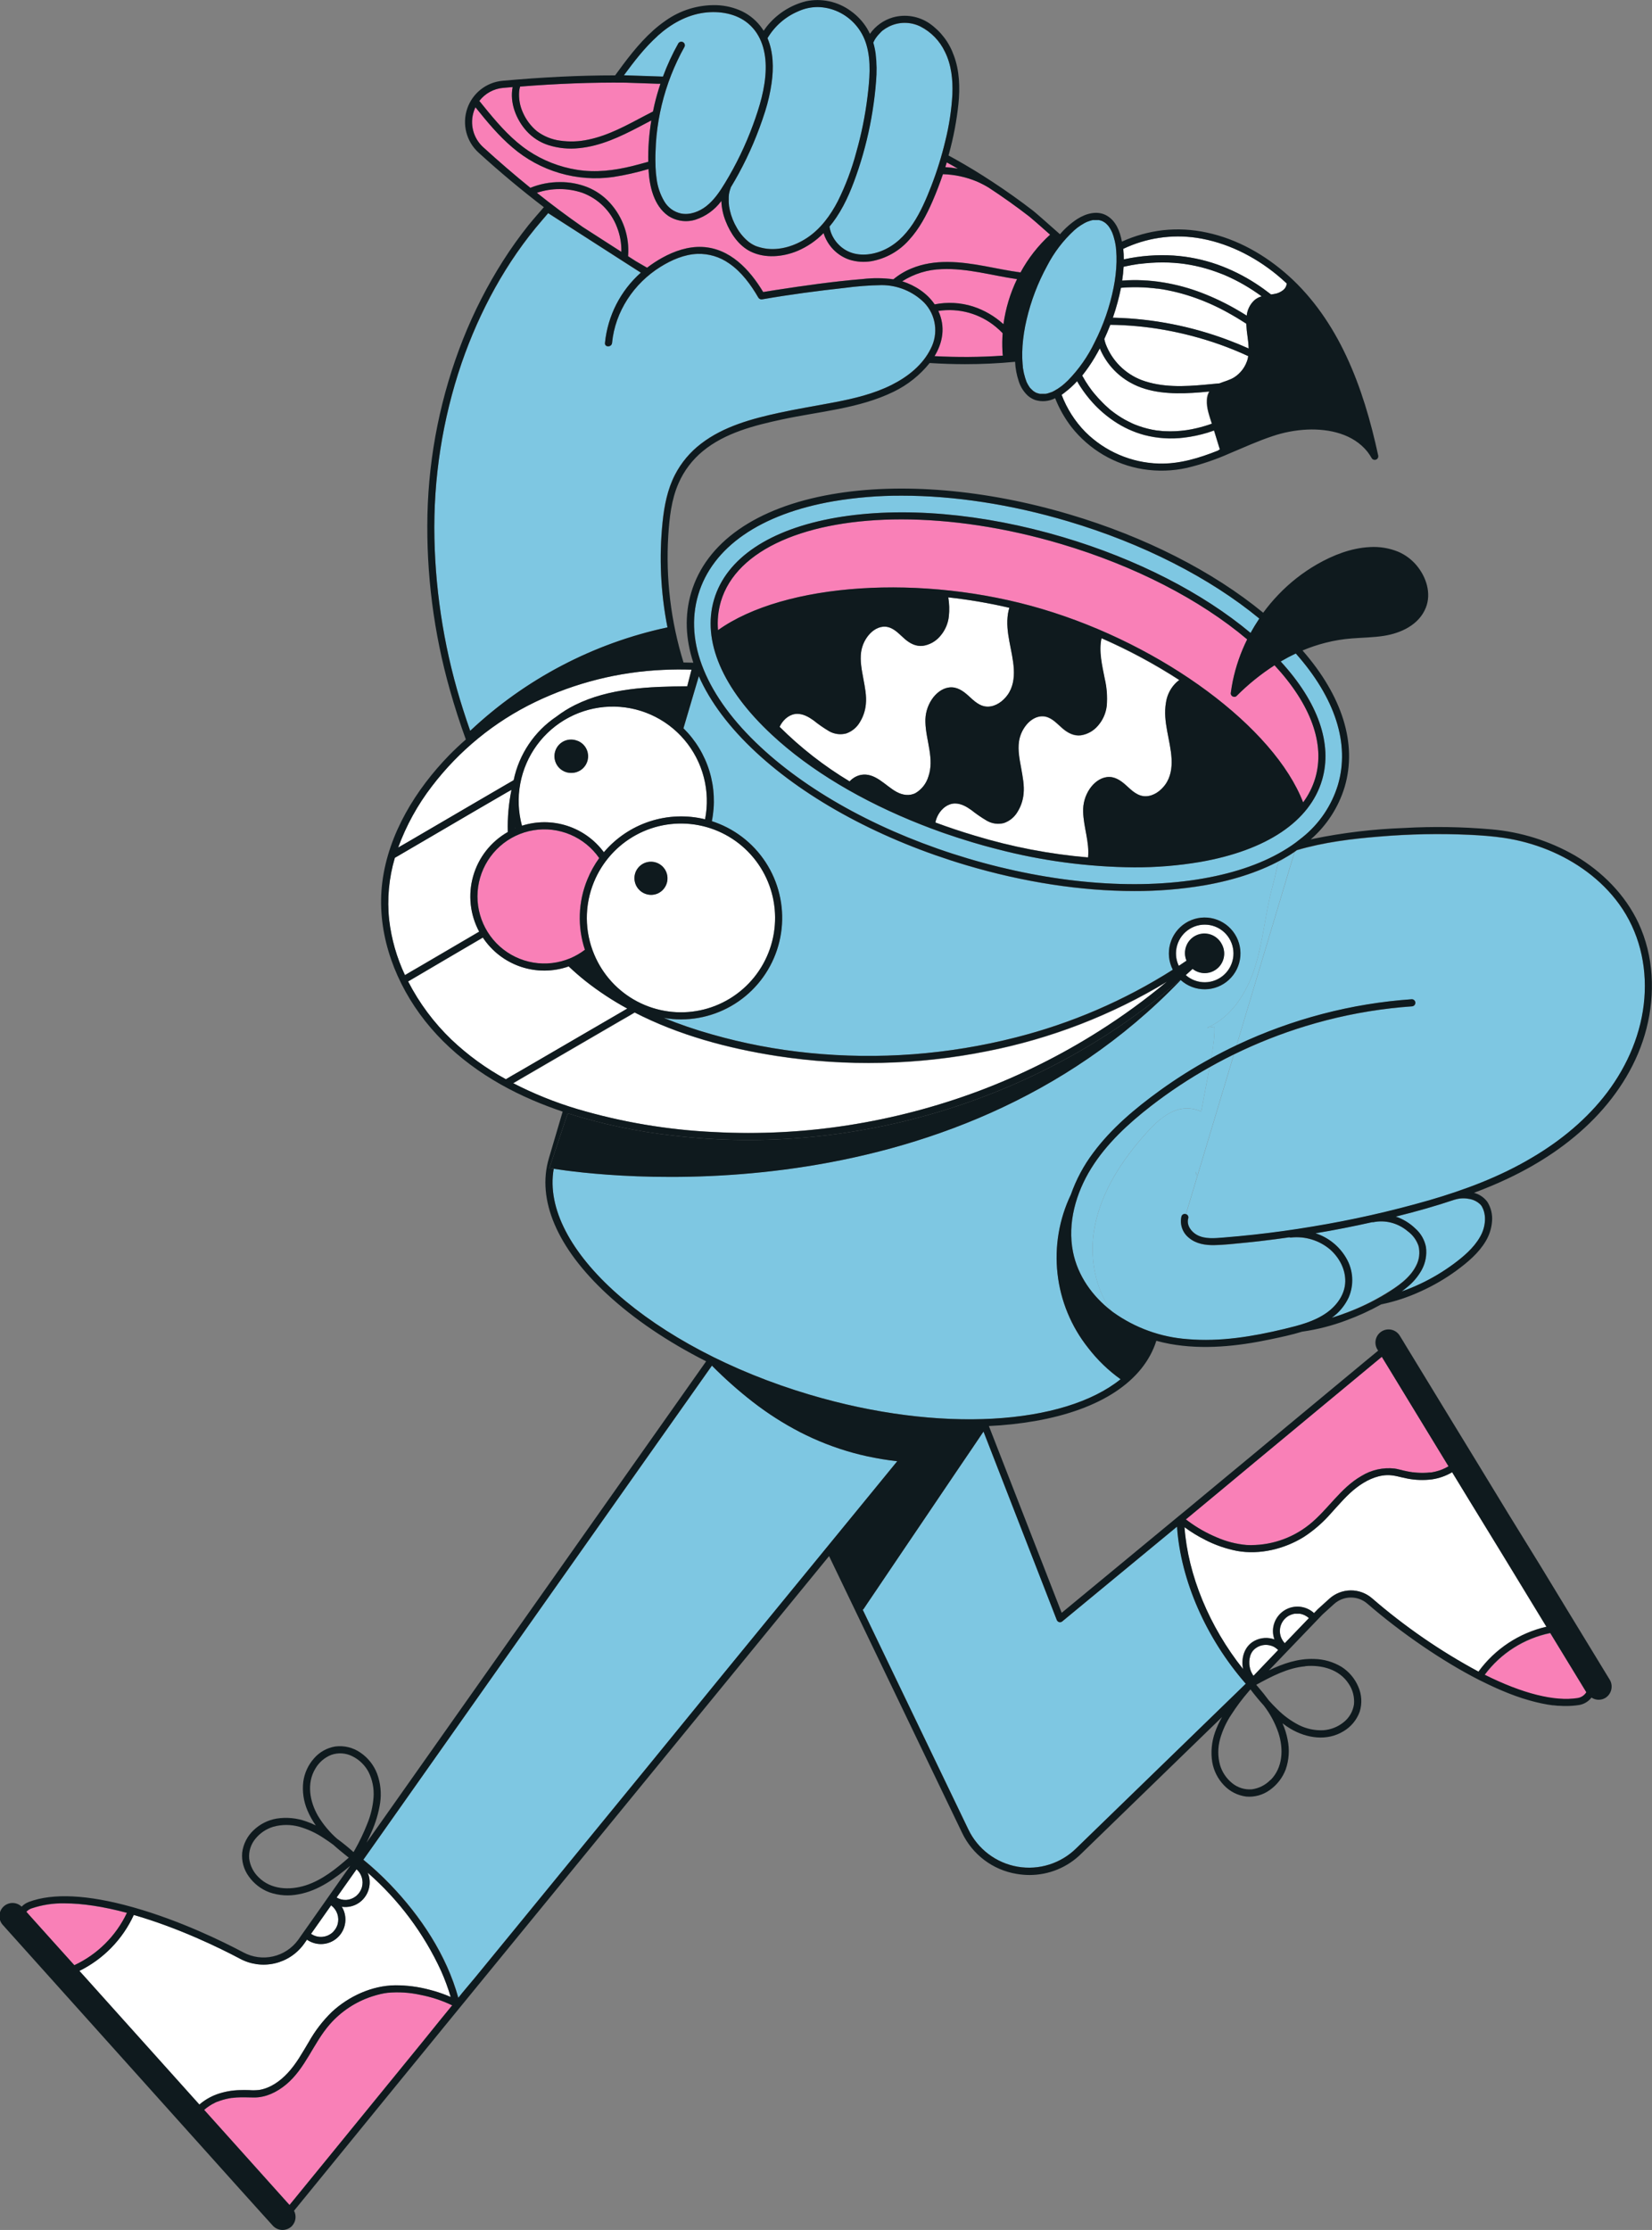<svg width="358" height="483" viewBox="0 0 358 483" fill="none" xmlns="http://www.w3.org/2000/svg">
<rect x="0" y="0" width="358" height="483" fill="#808080" stroke="none"/>
<g clip-path="url(#clip0_838_417)">
<path d="M281.546 349.534H281.418H281.07H280.813C280.738 349.529 280.663 349.529 280.588 349.534C280.209 349.597 279.842 349.713 279.496 349.878C278.771 350.236 278.179 350.816 277.804 351.533C277.451 352.21 277.311 352.979 277.402 353.738C277.494 354.496 277.812 355.21 278.316 355.783C278.357 355.833 278.393 355.886 278.424 355.943L283.659 350.49C283.1 349.971 282.397 349.636 281.644 349.529L281.546 349.534Z" fill="white"/>
<path d="M274.701 356.308C273.844 356.223 272.983 356.44 272.266 356.919C272.093 357.029 271.931 357.157 271.784 357.299C271.707 357.373 271.633 357.45 271.564 357.531C271.526 357.568 271.494 357.609 271.466 357.654C271.236 357.964 271.062 358.312 270.953 358.682C270.72 359.457 270.681 360.278 270.841 361.072C270.969 361.766 271.249 362.422 271.661 362.994L277.029 357.397C276.732 357.09 276.385 356.834 276.004 356.642C275.59 356.462 275.15 356.349 274.701 356.308Z" fill="white"/>
<path d="M269.277 361.072C268.964 358.81 269.764 356.446 271.876 355.362C272.531 355.024 273.248 354.825 273.983 354.778C274.718 354.73 275.455 354.834 276.147 355.084C275.963 354.574 275.856 354.038 275.83 353.496C275.791 352.447 276.063 351.41 276.611 350.515C277.159 349.621 277.959 348.909 278.911 348.469C279.862 348.029 280.921 347.882 281.956 348.045C282.991 348.208 283.955 348.674 284.725 349.385L285.489 348.593L285.525 348.552L288.058 346.26C289.323 345.123 290.957 344.486 292.655 344.469C294.354 344.452 296.001 345.056 297.287 346.167C304.374 352.298 312.111 357.629 320.36 362.064C323.939 357.149 329.168 353.696 335.086 352.34L332.163 347.545L325.59 336.752L318.663 325.394C317.34 323.218 316.016 321.047 314.69 318.882C313.345 319.675 311.86 320.199 310.316 320.424C308.548 320.65 306.754 320.593 305.004 320.254C303.517 319.987 302.081 319.453 300.553 319.509C298.149 319.591 295.872 320.763 293.985 322.197C291.934 323.77 290.237 325.795 288.489 327.712C286.767 329.708 284.775 331.453 282.572 332.897C278.342 335.513 273.03 336.808 268.098 335.93C265.689 335.46 263.359 334.652 261.176 333.529C259.587 332.747 258.072 331.824 256.648 330.77C257.402 341.167 262.032 352.355 269.354 361.519C269.323 361.37 269.297 361.252 269.277 361.072Z" fill="white"/>
<path d="M263.601 332.954C265.689 333.878 267.915 334.447 270.189 334.64C275.067 334.853 279.857 333.299 283.685 330.261C287.751 327.028 290.463 322.3 295.042 319.684C297.189 318.363 299.715 317.797 302.22 318.075C302.861 318.168 303.486 318.353 304.117 318.502C304.748 318.651 305.455 318.79 306.132 318.887H306.25H306.327L306.604 318.918L307.198 318.975C307.629 319.005 308.065 319.016 308.496 319.011C308.938 319.006 309.379 318.979 309.819 318.928H309.967H310.09L310.408 318.877C310.639 318.836 310.87 318.784 311.095 318.733C312.085 318.495 313.034 318.11 313.91 317.592L311.967 314.4L306.014 304.636L301.44 297.127L299.456 293.879L296.446 296.371L291.222 300.704L285.018 305.843L278.388 311.343L271.805 316.801L265.785 321.796L260.873 325.872L257.545 328.632L256.976 329.099C257.14 329.233 257.304 329.361 257.489 329.48C259.38 330.879 261.432 332.046 263.601 332.954Z" fill="#F980B7"/>
<path d="M321.76 362.793C329.964 366.905 336.911 368.632 341.89 367.846C342.278 367.786 342.649 367.642 342.977 367.425C343.304 367.208 343.581 366.921 343.787 366.586L341.885 363.467L337.809 356.785L335.963 353.758C330.284 354.924 325.23 358.139 321.76 362.793Z" fill="#F980B7"/>
<path d="M212.84 310.505L210.641 313.763L207.564 318.291C206.354 320.076 205.148 321.861 203.944 323.646L200.068 329.387L196.238 335.04L192.726 340.236L189.849 344.497C189.198 345.458 188.552 346.419 187.901 347.375L187.204 348.454L187.147 348.526C187.097 348.588 187.041 348.643 186.978 348.691L209.866 396.277C210.877 398.371 212.372 400.193 214.226 401.592C216.08 402.991 218.24 403.927 220.527 404.321C222.814 404.715 225.162 404.558 227.376 403.86C229.59 403.163 231.606 401.946 233.257 400.311L269.995 364.68C261.375 354.822 255.884 342.266 255.1 330.656L230.232 351.178C230.139 351.257 230.028 351.311 229.91 351.338C229.791 351.365 229.668 351.363 229.55 351.333C229.435 351.299 229.328 351.24 229.239 351.159C229.15 351.078 229.081 350.977 229.037 350.865L213.143 310.073L212.84 310.505Z" fill="#7EC7E2"/>
<path d="M70.911 419.286C71.264 419.147 71.595 418.958 71.895 418.726C72.504 418.227 72.95 417.558 73.177 416.804C73.383 416.071 73.366 415.294 73.127 414.571C72.889 413.848 72.44 413.214 71.839 412.749C71.814 412.733 71.792 412.714 71.772 412.692L67.419 418.86C68.114 419.337 68.947 419.569 69.788 419.518C70.172 419.497 70.55 419.419 70.911 419.286Z" fill="white"/>
<path d="M76.182 411.264C76.534 411.127 76.865 410.938 77.161 410.703C77.771 410.206 78.218 409.536 78.443 408.781C78.635 408.088 78.629 407.355 78.424 406.666C78.219 405.977 77.824 405.36 77.284 404.885L72.957 411.017C73.59 411.391 74.32 411.57 75.054 411.531C75.441 411.498 75.821 411.408 76.182 411.264Z" fill="white"/>
<path d="M52.017 452.698C52.663 452.698 53.309 452.698 53.955 452.698C54.698 452.758 55.445 452.746 56.185 452.662C58.61 452.261 60.687 450.781 62.338 449.013C64.204 447.024 65.522 444.593 66.922 442.27C68.277 439.874 69.969 437.686 71.947 435.774C75.633 432.382 80.591 430.095 85.636 430.023C88.189 430.013 90.731 430.347 93.194 431.015C94.38 431.319 95.546 431.697 96.686 432.145C97.019 432.274 97.353 432.413 97.681 432.556C97.109 430.613 96.406 428.711 95.578 426.862C91.832 418.739 86.416 411.503 79.684 405.626C79.803 405.887 79.899 406.159 79.971 406.438C80.225 407.496 80.153 408.607 79.765 409.623C79.377 410.64 78.691 411.514 77.797 412.132C76.708 412.877 75.379 413.183 74.074 412.991C74.354 413.435 74.561 413.92 74.69 414.43C74.96 415.48 74.903 416.589 74.527 417.606C74.15 418.624 73.472 419.501 72.583 420.121C71.694 420.74 70.637 421.072 69.555 421.072C68.472 421.072 67.415 420.739 66.527 420.119L65.861 421.07C64.324 423.185 62.076 424.671 59.532 425.255C56.987 425.839 54.318 425.48 52.017 424.246C47.571 421.892 38.763 417.565 29 414.764C26.579 420.044 22.413 424.324 17.207 426.882L18.146 427.91L26.313 437.012L35.138 446.844L43.208 455.833C44.315 454.877 45.582 454.126 46.951 453.613C48.579 453.035 50.29 452.726 52.017 452.698Z" fill="white"/>
<path d="M91.087 432.084C88.757 431.568 86.362 431.417 83.986 431.636C83.46 431.7 82.938 431.793 82.422 431.914C81.806 432.053 81.201 432.217 80.602 432.428C77.057 433.585 73.889 435.681 71.434 438.492C67.881 442.563 66.189 448.026 61.953 451.531C59.995 453.15 57.605 454.337 55.021 454.312C53.775 454.312 52.54 454.204 51.294 454.312L50.668 454.368L50.412 454.399H50.335H50.253C49.838 454.461 49.422 454.538 49.012 454.63C48.602 454.723 48.156 454.851 47.735 454.995C47.51 455.072 47.294 455.154 47.074 455.242H47.028L46.874 455.304L46.566 455.453C45.722 455.858 44.938 456.377 44.233 456.994L51.842 465.454L58.19 472.521L62.241 477.033L62.753 477.598C63.076 477.198 63.41 476.807 63.733 476.406C64.738 475.176 65.741 473.946 66.742 472.716L70.942 467.577L75.895 461.471C77.672 459.295 79.448 457.118 81.222 454.939L86.503 448.468L91.323 442.558L95.276 437.716L97.947 434.443L98.009 434.365L97.865 434.294C95.707 433.274 93.43 432.532 91.087 432.084Z" fill="#F980B7"/>
<path d="M27.524 414.347C22.396 412.965 17.864 412.292 14.023 412.292C11.569 412.234 9.123 412.61 6.799 413.402C6.391 413.55 6.025 413.795 5.732 414.116L6.686 415.19L11.337 420.355L16.11 425.67C21.115 423.345 25.153 419.34 27.524 414.347Z" fill="#F980B7"/>
<path d="M194.464 316.502C193.351 316.374 192.244 316.225 191.136 316.04C189.029 315.697 186.941 315.242 184.881 314.678C180.909 313.583 177.061 312.081 173.396 310.196C169.786 308.325 166.354 306.128 163.141 303.633C160.026 301.214 157.07 298.596 154.291 295.796L149.195 303.017L139.966 316.076L129.06 331.53L117.318 348.161L105.679 364.639L95.102 379.625L86.426 391.919L80.555 400.265C79.955 401.108 79.361 401.956 78.761 402.804C80.806 404.476 82.749 406.27 84.58 408.175C91.184 415.036 96.778 423.439 99.337 432.705C100.511 431.21 101.788 429.771 102.987 428.306L112.217 417.04L125.035 401.37L140.191 382.837C145.616 376.201 151.042 369.569 156.47 362.942L172.596 343.238L187.316 325.25L194.464 316.502Z" fill="#7EC7E2"/>
<path d="M306.855 274.123C307.539 272.813 307.721 271.297 307.368 269.862C306.932 268.581 306.112 267.466 305.019 266.67C303.977 265.788 302.751 265.153 301.43 264.81C300.164 264.483 298.84 264.45 297.559 264.712C297.472 264.725 297.384 264.725 297.298 264.712C293.237 265.62 289.15 266.42 285.038 267.112C287.848 268.022 290.223 269.943 291.704 272.504C292.454 273.783 292.891 275.222 292.98 276.703C293.069 278.184 292.807 279.665 292.216 281.025C291.395 282.782 290.134 284.296 288.555 285.419C289.689 285.075 290.811 284.684 291.919 284.263C294.794 283.171 297.563 281.815 300.189 280.213C302.768 278.676 305.496 276.857 306.855 274.123Z" fill="#7EC7E2"/>
<path d="M315.295 259.845H315.264C311.162 261.212 306.988 262.374 302.799 263.443L302.481 263.52C304.072 264.063 305.523 264.951 306.732 266.121C307.915 267.163 308.72 268.569 309.019 270.119C309.249 271.84 308.92 273.59 308.08 275.109C307.249 276.592 306.13 277.892 304.789 278.933C304.455 279.211 304.107 279.478 303.763 279.735C305.128 279.26 306.466 278.713 307.773 278.095C310.324 276.897 312.75 275.449 315.018 273.773C317.161 272.185 319.345 270.335 320.694 267.996C321.374 266.863 321.759 265.577 321.811 264.255C321.835 263.61 321.753 262.967 321.57 262.348C321.479 262.046 321.359 261.754 321.212 261.474C321.118 261.289 321.001 261.116 320.863 260.961C320.169 260.269 319.269 259.824 318.299 259.691C317.3 259.495 316.268 259.548 315.295 259.845Z" fill="#7EC7E2"/>
<path d="M261.709 93.738C260.035 94.248 258.319 94.609 256.581 94.818C253.695 95.175 250.766 94.98 247.952 94.242C245.621 93.608 243.41 92.592 241.41 91.235C239.717 90.097 238.168 88.758 236.795 87.247C235.791 86.139 234.88 84.95 234.073 83.691C233.842 83.336 233.621 82.966 233.421 82.591C232.607 83.483 231.713 84.299 230.75 85.027C230.53 85.197 230.299 85.356 230.058 85.541C231.196 88.546 232.941 91.283 235.185 93.579C239.449 97.828 245.172 100.284 251.182 100.445C255.648 100.553 259.899 99.243 264.001 97.608C264.011 97.583 264.026 97.559 264.045 97.54C264.065 97.52 264.088 97.505 264.114 97.495L264.344 97.387L263.083 93.276C262.637 93.435 262.175 93.594 261.709 93.738Z" fill="white"/>
<path d="M243.635 56.169C247.142 55.413 250.735 55.142 254.315 55.362C257.558 55.579 260.755 56.236 263.821 57.315C266.74 58.357 269.528 59.737 272.128 61.427C273.266 62.161 274.368 62.968 275.445 63.796L276.065 63.698C276.801 63.603 277.497 63.306 278.075 62.84C278.293 62.667 278.473 62.452 278.606 62.207C278.738 61.962 278.819 61.693 278.844 61.416C278.152 60.769 277.445 60.142 276.706 59.535C271.702 55.424 265.698 52.468 259.273 51.513C253.867 50.727 248.349 51.562 243.415 53.913C243.493 54.672 243.531 55.436 243.527 56.2L243.635 56.169Z" fill="white"/>
<path d="M252.187 71.443C248.364 70.768 244.492 70.406 240.61 70.359C240.21 71.387 239.779 72.415 239.308 73.443C239.388 73.808 239.489 74.168 239.61 74.522C240.287 76.3 241.33 77.915 242.672 79.261C244.015 80.607 245.625 81.654 247.399 82.334C251.823 83.973 256.628 83.752 261.242 83.326L264.262 83.043C265.36 82.601 266.529 82.349 267.539 81.686C268.776 80.871 269.715 79.675 270.215 78.279C270.344 77.908 270.438 77.526 270.497 77.138C268.446 76.199 266.344 75.342 264.191 74.568C260.28 73.203 256.266 72.158 252.187 71.443Z" fill="white"/>
<path d="M241.615 68.843C245.801 68.957 249.971 69.423 254.079 70.236C258.165 71.041 262.178 72.18 266.077 73.643C267.612 74.215 269.123 74.835 270.61 75.504C270.581 74.683 270.504 73.864 270.379 73.052C270.228 72.085 270.132 71.111 270.092 70.133C268.725 69.249 267.34 68.42 265.939 67.645C263.482 66.288 260.908 65.156 258.248 64.264C256.884 63.806 255.498 63.42 254.095 63.107C253.387 62.948 252.68 62.809 251.967 62.686C251.608 62.629 251.249 62.573 250.885 62.526H250.69L250.465 62.496L249.926 62.434C248.455 62.278 246.976 62.209 245.496 62.228C244.742 62.228 243.989 62.275 243.235 62.331L242.932 62.362C242.724 63.431 242.481 64.485 242.204 65.523C241.907 66.643 241.564 67.758 241.179 68.863L241.615 68.843Z" fill="white"/>
<path d="M258.396 85.094C253.905 85.356 248.983 85.15 244.963 82.894C241.964 81.237 239.614 78.61 238.297 75.442C237.956 76.107 237.592 76.759 237.205 77.4C236.389 78.78 235.478 80.1 234.478 81.352C234.504 81.381 234.527 81.414 234.544 81.45C234.558 81.484 234.575 81.517 234.595 81.548C234.983 82.255 235.408 82.941 235.867 83.603C236.062 83.888 236.262 84.165 236.467 84.436L236.621 84.636L236.703 84.744L237.072 85.202C237.626 85.875 238.22 86.528 238.841 87.144C239.184 87.484 239.533 87.812 239.866 88.131L240.435 88.645L240.764 88.907L240.912 89.025L240.958 89.061C241.822 89.728 242.732 90.333 243.681 90.871C244.194 91.148 244.707 91.41 245.219 91.652L245.64 91.842L245.727 91.878L245.896 91.95C246.188 92.063 246.481 92.176 246.778 92.279C247.995 92.71 249.25 93.025 250.526 93.219L250.803 93.26H250.911L251.423 93.317C251.765 93.351 252.107 93.377 252.449 93.394C253.19 93.433 253.933 93.433 254.674 93.394C256.244 93.326 257.803 93.104 259.33 92.731C260.43 92.47 261.515 92.149 262.58 91.77C262.068 90.12 261.396 88.388 261.473 86.63C261.493 85.98 261.669 85.343 261.986 84.775C260.842 84.919 259.622 85.027 258.396 85.094Z" fill="white"/>
<path d="M252.095 61.16C254.962 61.626 257.773 62.389 260.483 63.436C263.199 64.484 265.824 65.753 268.333 67.229C268.959 67.589 269.569 67.964 270.179 68.35C270.307 67.091 270.88 65.921 271.794 65.05C272.261 64.633 272.817 64.331 273.42 64.166L273.358 64.12C272.149 63.241 270.897 62.424 269.605 61.673C268.305 60.922 266.963 60.246 265.585 59.648L265.375 59.556L265.16 59.469L264.647 59.268C264.293 59.129 263.934 58.996 263.58 58.867C262.847 58.6 262.104 58.353 261.355 58.148C259.842 57.711 258.3 57.379 256.74 57.156L256.505 57.12L256.279 57.094L255.679 57.022C255.274 56.981 254.869 56.945 254.459 56.914C253.633 56.853 252.798 56.827 251.967 56.822C251.136 56.817 250.254 56.853 249.403 56.909C248.952 56.94 248.501 56.976 248.05 57.022L247.352 57.104L247.055 57.14H246.947H246.85C245.727 57.3 244.609 57.511 243.502 57.757C243.445 58.759 243.343 59.751 243.194 60.743C246.167 60.53 249.155 60.67 252.095 61.16Z" fill="white"/>
<path d="M134.654 54.535C134.696 52.698 134.37 50.872 133.695 49.164C133.047 47.46 132.041 45.915 130.746 44.633C129.451 43.352 127.897 42.365 126.188 41.737C122.993 40.663 119.535 40.663 116.339 41.737C119.614 44.335 122.919 46.795 126.255 49.118L134.654 54.535Z" fill="#F980B7"/>
<path d="M204.857 36.202C205.768 36.258 206.676 36.366 207.575 36.526L206.354 35.827C205.965 35.606 205.565 35.39 205.17 35.174C205.067 35.519 204.965 35.863 204.857 36.202Z" fill="#F980B7"/>
<path d="M116.344 28.401C117.817 29.507 119.549 30.215 121.374 30.456C123.422 30.752 125.507 30.673 127.527 30.225C131.895 29.321 135.823 27.116 139.73 25.06C140.314 24.747 140.909 24.443 141.504 24.14C141.601 23.667 141.699 23.189 141.806 22.716C142.17 21.175 142.611 19.633 143.119 18.127H142.452L135.556 17.896C128.404 17.819 120.83 18.096 112.704 18.744C112.658 18.924 112.611 19.098 112.581 19.258C112.547 19.41 112.523 19.565 112.509 19.72C112.37 21.328 112.653 22.943 113.329 24.407C114.013 25.954 115.045 27.321 116.344 28.401Z" fill="#F980B7"/>
<path d="M105.859 24.274C108.397 27.357 111.109 30.343 114.421 32.584C117.622 34.737 121.253 36.163 125.061 36.763C129.101 37.41 133.105 36.922 137.048 35.945C138.197 35.658 139.34 35.344 140.484 35.025C140.434 32.025 140.657 29.027 141.15 26.067L138.525 27.45C134.423 29.614 130.157 31.644 125.471 32.075C123.237 32.317 120.978 32.091 118.836 31.412C117.023 30.83 115.395 29.781 114.114 28.37C111.848 25.857 110.427 22.233 111.099 18.841L109.048 19.016C108.035 19.099 107.051 19.395 106.16 19.882C105.268 20.37 104.487 21.04 103.869 21.848C103.922 21.886 103.968 21.93 104.008 21.982C104.618 22.763 105.238 23.523 105.859 24.274Z" fill="#F980B7"/>
<path d="M204.124 58.292C201.066 58.371 198.087 59.286 195.51 60.938H195.577C198.31 61.822 200.94 63.508 202.56 65.924C205.332 65.37 208.198 65.529 210.892 66.386C213.326 67.189 215.563 68.499 217.455 70.231C217.917 66.841 218.91 63.545 220.398 60.466C214.999 59.679 209.646 58.055 204.124 58.292Z" fill="#F980B7"/>
<path d="M217.281 72.168C216.809 71.678 216.309 71.217 215.783 70.786C214.069 69.366 212.074 68.326 209.931 67.734C207.787 67.141 205.543 67.009 203.345 67.347C204.939 70.827 204.298 74.209 202.524 77.138C207.452 77.416 212.392 77.385 217.316 77.046C217.286 76.696 217.255 76.352 217.234 76.018C217.17 74.735 217.185 73.449 217.281 72.168Z" fill="#F980B7"/>
<path d="M127.311 40.514C129.191 41.273 130.875 42.451 132.234 43.958C133.625 45.493 134.689 47.295 135.361 49.256C136.034 51.217 136.301 53.295 136.146 55.362C136.146 55.403 136.146 55.439 136.146 55.48L137.822 56.56C138.633 57.039 139.443 57.509 140.253 57.968C141.293 57.171 142.389 56.451 143.534 55.815C146.165 54.36 149.149 53.332 152.189 53.471C158.198 53.743 162.5 58.384 165.413 63.236C166.315 63.087 167.217 62.938 168.125 62.799C174.401 61.833 180.713 60.938 187.045 60.414C189.235 60.16 191.448 60.18 193.633 60.476C194.805 59.503 196.117 58.715 197.525 58.138C202.606 56.03 208.195 56.668 213.456 57.624C216.019 58.091 218.583 58.651 221.183 58.991C222.844 55.931 225.005 53.172 227.576 50.829C225.366 48.866 223.51 47.232 223.049 46.887C220.219 44.698 217.281 42.611 214.266 40.638C213.442 40.139 212.585 39.696 211.702 39.312C209.369 38.341 206.879 37.804 204.355 37.729C203.678 39.713 202.934 41.666 202.099 43.588C200.791 46.599 199.238 49.555 196.997 51.991C194.876 54.392 192.009 56.007 188.86 56.575C187.285 56.839 185.67 56.733 184.143 56.267C182.801 55.825 181.587 55.063 180.605 54.047C179.63 53.044 178.905 51.826 178.487 50.49C176.878 52.133 174.961 53.443 172.847 54.345C169.694 55.66 165.818 56.025 162.67 54.483C160.106 53.214 158.311 50.547 157.281 47.936C156.712 46.531 156.392 45.036 156.337 43.521L156.265 43.619C154.878 45.472 152.956 46.854 150.759 47.576C149.757 47.895 148.697 47.983 147.656 47.835C146.616 47.686 145.622 47.304 144.75 46.718C141.704 44.539 140.771 40.432 140.555 36.901C140.555 36.809 140.555 36.716 140.555 36.624C138.033 37.373 135.464 37.951 132.864 38.356C128.979 38.898 125.022 38.606 121.257 37.499C117.493 36.392 114.006 34.496 111.027 31.937C108.012 29.367 105.505 26.309 103.028 23.251C102.903 23.519 102.792 23.793 102.695 24.073C102.227 25.44 102.172 26.915 102.537 28.313C102.902 29.711 103.67 30.97 104.746 31.931C108.113 34.995 111.518 37.907 114.96 40.669C117 39.841 119.183 39.42 121.384 39.43C123.411 39.412 125.422 39.78 127.311 40.514Z" fill="#F980B7"/>
<path d="M222.474 69.203C222.023 71.084 221.726 72.999 221.587 74.928C221.526 75.807 221.505 76.686 221.531 77.565C221.531 77.966 221.562 78.366 221.598 78.762C221.598 78.963 221.634 79.163 221.659 79.358C221.659 79.42 221.69 79.6 221.659 79.59C221.628 79.579 221.659 79.728 221.69 79.769C221.791 80.466 221.947 81.153 222.157 81.825C222.208 81.984 222.259 82.139 222.316 82.293C222.346 82.37 222.377 82.442 222.403 82.519C222.402 82.538 222.402 82.557 222.403 82.576C222.524 82.852 222.661 83.122 222.813 83.382C222.885 83.506 222.956 83.624 223.038 83.742C223.121 83.86 223.105 83.845 223.141 83.891L223.208 83.979C223.367 84.162 223.538 84.333 223.72 84.493L223.884 84.642L223.977 84.709C224.054 84.765 224.131 84.822 224.213 84.873C224.295 84.924 224.428 84.996 224.541 85.053L224.669 85.115H224.725C224.934 85.192 225.148 85.252 225.366 85.294H225.459H225.525C225.638 85.294 225.756 85.294 225.874 85.294C225.992 85.294 226.11 85.294 226.228 85.294H226.376H226.489H226.587L226.771 85.258C226.884 85.258 227.002 85.207 227.115 85.176C227.371 85.104 227.627 85.012 227.863 84.919H227.904L228.099 84.827C228.217 84.77 228.335 84.714 228.453 84.647C228.99 84.356 229.504 84.024 229.991 83.655L230.022 83.629L230.089 83.578C230.155 83.526 230.222 83.475 230.283 83.418L230.653 83.11C230.914 82.879 231.165 82.647 231.417 82.401C233.789 79.98 235.748 77.184 237.216 74.126C239.117 70.393 240.497 66.416 241.317 62.306C241.692 60.46 241.907 58.586 241.958 56.704C241.978 55.881 241.954 55.057 241.887 54.237C241.887 54.021 241.851 53.81 241.825 53.594C241.825 53.522 241.825 53.445 241.799 53.368C241.774 53.291 241.799 53.209 241.769 53.183C241.717 52.834 241.651 52.484 241.574 52.155C241.497 51.826 241.41 51.508 241.312 51.189C241.256 51.019 241.199 50.855 241.138 50.675C241.138 50.608 241.092 50.547 241.066 50.48L241.03 50.387C240.915 50.121 240.785 49.862 240.641 49.611C240.569 49.488 240.497 49.364 240.415 49.246L240.297 49.077L240.23 48.989L240.128 48.861C240.082 48.815 240.041 48.763 239.995 48.712C239.948 48.66 239.825 48.537 239.738 48.455L239.589 48.326L239.502 48.26L239.405 48.193L239.272 48.105C239.164 48.038 239.056 47.977 238.943 47.92L238.779 47.843C238.564 47.765 238.343 47.703 238.118 47.658H237.995H237.933H237.61H237.257H237.077H236.995H236.867L236.687 47.694L236.344 47.782C236.098 47.853 235.831 47.941 235.616 48.033L235.529 48.069L235.365 48.146L235.006 48.326C234.744 48.47 234.493 48.624 234.231 48.789C233.728 49.107 233.253 49.468 232.811 49.868C230.408 52.071 228.41 54.68 226.91 57.577C224.912 61.233 223.42 65.144 222.474 69.203Z" fill="#7EC7E2"/>
<path d="M181.241 47.118C180.778 47.807 180.28 48.471 179.749 49.107C179.885 50.035 180.215 50.923 180.718 51.713C181.359 52.739 182.239 53.594 183.281 54.206C185.609 55.557 188.547 55.367 191.039 54.375C196.817 52.073 199.684 45.751 201.806 40.324C203.041 37.142 204.057 33.88 204.847 30.559C205.678 27.248 206.193 23.864 206.385 20.455C206.513 17.325 206.175 14.041 204.765 11.235C203.649 8.875 201.784 6.952 199.463 5.766C198.404 5.242 197.238 4.969 196.056 4.969C194.874 4.969 193.708 5.242 192.649 5.766C192.153 6.009 191.681 6.298 191.239 6.63C190.988 6.831 190.75 7.047 190.526 7.277C190.418 7.385 190.316 7.498 190.213 7.612L190.111 7.74L190.013 7.858C189.827 8.094 189.656 8.341 189.501 8.598C189.388 8.804 189.249 9.112 189.193 9.215C189.425 10.011 189.596 10.824 189.706 11.646C189.952 13.645 189.988 15.663 189.813 17.669C189.655 19.792 189.393 21.91 189.06 24.012C188.386 28.264 187.369 32.454 186.019 36.541C184.84 40.227 183.404 43.896 181.241 47.118Z" fill="#7EC7E2"/>
<path d="M165.823 24.047C165.09 26.407 164.233 28.724 163.259 30.996C162.285 33.268 161.244 35.442 160.075 37.585C159.537 38.561 158.983 39.543 158.398 40.504L158.332 40.643C158.333 40.662 158.333 40.68 158.332 40.699C158.281 40.833 158.234 40.967 158.193 41.1C158.108 41.371 158.039 41.648 157.988 41.928C157.988 41.964 157.958 42.113 157.952 42.144C157.947 42.174 157.952 42.277 157.952 42.303C157.952 42.452 157.927 42.601 157.917 42.75C157.917 43.069 157.917 43.387 157.917 43.706C157.917 43.876 157.917 44.04 157.952 44.22C157.952 44.297 157.952 44.379 157.978 44.456V44.544C158.029 44.893 158.096 45.237 158.173 45.572C158.477 46.897 158.985 48.166 159.68 49.334C160.321 50.465 161.162 51.47 162.162 52.299C162.193 52.299 162.362 52.453 162.27 52.386L162.449 52.515C162.567 52.602 162.69 52.679 162.813 52.762C163.062 52.918 163.321 53.059 163.587 53.183L163.731 53.245L163.885 53.306C164.074 53.373 164.259 53.435 164.454 53.491C164.863 53.615 165.279 53.713 165.7 53.784C168.884 54.329 172.247 53.27 174.929 51.477C177.836 49.539 179.964 46.62 181.559 43.552C183.253 40.155 184.598 36.593 185.573 32.923C186.691 29.004 187.502 25.004 187.999 20.959C188.45 17.253 188.845 13.311 187.778 9.652C187.325 8.099 186.546 6.66 185.494 5.433C184.441 4.205 183.14 3.217 181.677 2.534C180.281 1.883 178.765 1.533 177.226 1.506C175.757 1.507 174.305 1.826 172.97 2.441C170.196 3.616 167.871 5.652 166.336 8.249C167.617 11.261 167.679 14.725 167.243 17.942C166.939 20.013 166.464 22.055 165.823 24.047Z" fill="#7EC7E2"/>
<path d="M146.99 9.41C147.097 9.242 147.264 9.121 147.458 9.074C147.651 9.026 147.855 9.056 148.027 9.156C148.2 9.257 148.326 9.421 148.38 9.613C148.434 9.805 148.412 10.01 148.318 10.186C147.764 11.163 147.252 12.158 146.78 13.172C144.838 17.273 143.47 21.623 142.714 26.098C142.339 28.317 142.12 30.56 142.058 32.81C142.022 33.951 142.032 35.092 142.058 36.228C142.089 37.088 142.167 37.946 142.293 38.798C142.512 40.494 143.07 42.129 143.934 43.603C144.323 44.276 144.847 44.86 145.474 45.317C146.101 45.775 146.817 46.096 147.575 46.26C149.497 46.651 151.564 45.849 153.066 44.662C154.773 43.315 155.999 41.48 157.117 39.641C159.54 35.66 161.568 31.452 163.172 27.075C164.587 23.2 165.843 19.139 165.93 14.997C166.013 11.307 165.049 7.555 162.126 5.098C159.562 2.929 155.871 2.328 152.553 2.775C148.759 3.289 145.375 5.201 142.514 7.781C139.653 10.361 137.417 13.311 135.202 16.328L143.662 16.611C144.581 14.126 145.693 11.719 146.99 9.41Z" fill="#7EC7E2"/>
<path d="M109.355 152.009C119.817 144.138 131.858 138.638 144.647 135.887C143.153 128.375 142.788 120.682 143.565 113.063C143.934 109.516 144.59 106.032 146.247 102.835C147.608 100.204 149.534 97.908 151.887 96.113C156.773 92.346 162.957 90.686 168.884 89.401C172.842 88.542 176.831 87.9 180.805 87.139C185.045 86.327 189.311 85.315 193.192 83.372C196.664 81.63 199.924 79.081 201.673 75.524C202.509 73.922 202.822 72.097 202.568 70.307C202.313 68.517 201.503 66.852 200.253 65.549C197.793 63.117 194.478 61.754 191.023 61.756C188.322 61.8 185.625 62.004 182.948 62.367C177.011 63.02 171.078 63.822 165.187 64.829C165.024 64.869 164.852 64.856 164.696 64.792C164.541 64.728 164.409 64.617 164.32 64.474C162.685 61.653 160.675 58.888 157.947 57.032C155.961 55.647 153.582 54.939 151.164 55.013C148.277 55.121 145.524 56.323 143.124 57.824C137.366 61.422 133.295 67.486 132.634 74.306C132.536 75.288 130.998 75.293 131.095 74.306C131.682 68.432 134.458 62.995 138.868 59.083L136.305 57.444L118.795 46.204C118.359 46.718 117.918 47.231 117.477 47.745C109.714 56.724 103.931 67.466 100.044 78.664C95.877 90.871 93.879 103.715 94.143 116.614C94.414 129.232 96.513 141.744 100.372 153.757C100.861 155.278 101.374 156.792 101.911 158.3C104.277 156.07 106.762 153.97 109.355 152.009Z" fill="#7EC7E2"/>
<path d="M111.596 179.212V179.414H111.648C111.632 179.316 111.612 179.275 111.596 179.212Z" fill="#7EC7E2"/>
<path d="M237.226 265.725C238.682 258.057 243.148 251.267 248.357 245.465C250.311 243.291 252.51 241.148 255.315 240.326C256.979 239.862 258.754 240.015 260.314 240.757C260.899 237.494 261.575 234.143 262.129 231.146C257.714 233.621 253.486 236.417 249.48 239.514C244.527 243.353 239.795 247.696 236.467 253.061C233.139 258.427 231.283 264.908 232.524 271.152C233.55 276.327 236.734 280.773 240.871 283.944C237.18 278.897 236.036 271.985 237.226 265.725Z" fill="#7EC7E2"/>
<path d="M263.16 222.379L261.57 222.605C266.949 220.333 270.312 214.829 272.04 209.242C273.768 203.656 274.209 197.745 275.732 192.097C277.388 185.93 276.245 187.533 278.434 185.842C273.635 188.602 267.759 190.607 260.929 191.794C255.93 192.634 250.868 193.045 245.799 193.022C234.355 193.022 221.859 191.126 209.395 187.42C191.141 181.998 174.949 173.302 163.797 162.936C158.029 157.57 153.876 152.004 151.441 146.49L148.108 157.771C150.727 160.344 152.662 163.533 153.736 167.047C154.811 170.562 154.991 174.29 154.261 177.892C154.804 178.072 155.348 178.262 155.881 178.483C160.579 180.417 164.463 183.926 166.869 188.41C169.275 192.894 170.055 198.075 169.076 203.071C168.096 208.067 165.418 212.568 161.498 215.806C157.578 219.044 152.659 220.818 147.58 220.827C146.318 220.826 145.059 220.714 143.816 220.493C147.212 221.864 150.682 223.044 154.209 224.029C161.141 226.011 168.237 227.364 175.411 228.073C190.381 229.563 205.495 228.424 220.075 224.707C232.135 221.658 243.634 216.705 254.141 210.034C253.374 208.529 253.118 206.814 253.412 205.149C253.706 203.485 254.534 201.963 255.77 200.813C257.007 199.664 258.583 198.95 260.261 198.781C261.939 198.612 263.626 198.997 265.066 199.877C266.505 200.757 267.619 202.083 268.238 203.656C268.856 205.228 268.946 206.96 268.493 208.588C268.04 210.216 267.069 211.651 265.728 212.676C264.387 213.7 262.749 214.258 261.063 214.264C259.146 214.262 257.298 213.55 255.874 212.264C205.401 264.856 129.296 254.624 120 253.144C116.923 270.304 141.16 291.895 175.483 302.092C203.78 310.5 230.535 308.655 242.845 298.746C240.187 296.847 237.823 294.564 235.831 291.972C232.151 287.349 229.847 281.78 229.182 275.904C228.517 270.027 229.519 264.082 232.073 258.751C233.223 255.51 234.864 252.466 236.939 249.726C240.892 244.412 246.035 240.105 251.367 236.245C254.928 233.673 258.647 231.33 262.504 229.23C262.986 226.259 263.298 223.813 263.16 222.379Z" fill="#7EC7E2"/>
<path d="M259.35 254.644C259.269 254.356 259.208 254.062 259.166 253.765C259.117 254.071 259.183 254.384 259.35 254.644Z" fill="#7EC7E2"/>
<path d="M279.772 185.041C279.336 185.318 278.89 185.58 278.434 185.842C276.26 187.533 277.409 185.945 275.732 192.097C274.194 197.75 273.768 203.656 272.04 209.242C270.312 214.829 266.949 220.333 261.57 222.605L263.16 222.379C263.298 223.813 262.985 226.259 262.478 229.209C264.283 228.222 266.113 227.288 267.969 226.408L280.521 184.537C280.29 184.706 280.034 184.876 279.772 185.041Z" fill="#7EC7E2"/>
<path d="M255.874 212.275L255.787 212.198C248.555 218.452 240.706 223.951 232.36 228.608C214.912 238.331 195.651 244.343 175.78 246.267C165.824 247.24 155.792 247.139 145.857 245.964C138.11 245.103 130.465 243.489 123.03 241.143L119.062 252.994C119.062 252.994 119.385 253.056 120 253.154C129.296 254.634 205.401 264.867 255.874 212.275Z" fill="#0F1A1E"/>
<path d="M164.833 161.805C175.816 172.017 191.793 180.59 209.82 185.961C227.848 191.331 245.912 192.853 260.668 190.288C267.944 189.024 274.091 186.824 278.947 183.756C279.572 183.36 280.183 182.944 280.767 182.517C281.352 182.091 281.793 181.726 282.305 181.315C285.925 178.4 288.586 174.46 289.94 170.008C292.575 161.101 289.34 151.146 280.813 141.54C279.701 142.054 278.609 142.645 277.542 143.272C285.648 152.117 288.822 161.127 286.499 168.97C283.859 177.897 274.466 184.198 260.053 186.701C255.336 187.495 250.561 187.883 245.778 187.862C235.768 187.784 225.805 186.467 216.117 183.941L215.414 183.761L214.107 183.412L213.133 183.149C212.369 182.934 211.594 182.718 210.841 182.486C209.846 182.195 208.87 181.892 207.913 181.577C207.657 181.5 207.4 181.417 207.154 181.33C206.375 181.078 205.616 180.816 204.852 180.559L204.185 180.328C203.35 180.03 202.524 179.732 201.719 179.428L199.899 178.724L199.694 178.647C186.814 173.585 175.544 166.852 167.274 159.164C156.553 149.193 152.102 138.781 154.743 129.869C157.383 120.957 166.771 114.641 181.184 112.138C195.407 109.666 212.887 111.166 230.407 116.367C246.358 121.106 260.601 128.404 271.015 137.105C271.594 136.041 272.225 134.998 272.907 133.991C262.14 125.135 247.619 117.729 231.427 112.919C219.085 109.239 206.739 107.363 195.448 107.363C190.467 107.341 185.492 107.747 180.579 108.576C164.756 111.326 154.358 118.521 151.307 128.831C148.257 139.14 153.056 150.853 164.833 161.805Z" fill="#7EC7E2"/>
<path d="M267.795 150.889C267.753 150.909 267.708 150.923 267.662 150.93H267.533H267.467C267.273 150.922 267.088 150.841 266.951 150.703C266.814 150.565 266.735 150.38 266.728 150.185C266.728 150.101 266.74 150.018 266.764 149.938C266.877 149.136 267 148.335 267.164 147.543C267.804 144.403 268.847 141.359 270.266 138.487C260.012 129.828 245.84 122.555 229.955 117.832C217.793 114.234 205.913 112.497 195.346 112.497C175.057 112.497 159.598 118.839 156.209 130.295C155.625 132.304 155.416 134.404 155.594 136.488C169.976 126.209 199.93 124.215 225.797 131.899C252.105 139.716 276.137 157.596 282.392 173.795C283.566 172.215 284.455 170.441 285.018 168.553C287.202 161.168 284.074 152.595 276.199 144.1C273.234 146.01 270.484 148.234 267.995 150.735C267.937 150.797 267.87 150.849 267.795 150.889Z" fill="#F980B7"/>
<path d="M205.662 148.915C207.334 148.699 208.697 149.65 209.872 150.719C211.046 151.788 212.348 153.109 214.132 153.068C215.814 153.027 217.337 151.907 218.301 150.591C219.511 148.941 219.808 146.926 219.701 144.937C219.48 140.888 217.778 136.976 218.444 132.875C218.515 132.464 218.611 132.057 218.732 131.657C214.369 130.642 209.95 129.888 205.498 129.401C205.725 130.747 205.768 132.118 205.626 133.476C205.456 135.097 204.784 136.623 203.703 137.84C202.756 138.948 201.442 139.678 200.002 139.896C198.509 140.07 197.212 139.382 196.105 138.441C194.997 137.501 193.956 136.226 192.475 135.846C190.993 135.465 189.598 136.154 188.588 137.187C187.525 138.294 186.833 139.706 186.609 141.227C186.337 143.149 186.742 145.138 187.091 147.024C187.424 148.828 187.819 150.714 187.629 152.559C187.5 153.954 187.045 155.299 186.301 156.486C185.637 157.604 184.6 158.45 183.374 158.876C182.124 159.203 180.796 159.03 179.672 158.392C178.491 157.691 177.362 156.906 176.293 156.044C175.267 155.304 174.078 154.615 172.76 154.63C171.222 154.63 169.925 155.699 169.171 156.995C169.089 157.144 169.017 157.293 168.945 157.442C173.504 161.983 178.597 165.953 184.112 169.262C184.755 168.551 185.606 168.06 186.542 167.859C189.619 167.279 191.829 170.193 194.264 171.524C195.561 172.233 197.069 172.49 198.422 171.776C199.737 170.987 200.714 169.738 201.165 168.271C202.545 164.385 200.653 160.387 200.54 156.45C200.467 154.686 200.957 152.945 201.94 151.48C202.811 150.205 204.124 149.116 205.662 148.915Z" fill="white"/>
<path d="M255.023 147.723C255.186 147.58 255.357 147.446 255.536 147.322C250.17 143.85 244.532 140.822 238.677 138.267C238.046 141.114 238.821 144.208 239.364 147.004C239.819 148.93 239.97 150.915 239.81 152.888C239.635 154.507 238.961 156.03 237.882 157.247C236.937 158.356 235.625 159.086 234.185 159.302C232.688 159.477 231.391 158.788 230.284 157.848C229.176 156.907 228.135 155.638 226.653 155.278C225.172 154.918 223.777 155.587 222.767 156.62C221.705 157.725 221.013 159.136 220.788 160.654C220.516 162.581 220.921 164.565 221.27 166.456C221.603 168.26 221.998 170.141 221.782 171.986C221.654 173.382 221.199 174.727 220.454 175.913C219.797 177.021 218.771 177.861 217.557 178.287C216.307 178.606 214.982 178.421 213.866 177.774C212.685 177.074 211.556 176.29 210.487 175.43C209.461 174.69 208.272 173.996 206.954 174.011C205.416 174.011 204.119 175.086 203.365 176.381C203.052 176.926 202.829 177.517 202.704 178.133C205.406 179.135 208.262 180.097 211.287 180.996C219.269 183.42 227.484 184.998 235.795 185.704C236.139 182.44 234.806 179.115 234.734 175.836C234.663 174.074 235.153 172.335 236.134 170.871C237 169.607 238.292 168.523 239.851 168.302C241.523 168.086 242.886 169.031 244.061 170.105C245.235 171.18 246.537 172.49 248.321 172.449C250.008 172.408 251.526 171.293 252.49 169.972C253.7 168.322 253.997 166.307 253.89 164.318C253.669 160.263 251.967 156.357 252.639 152.251C252.878 150.508 253.722 148.905 255.023 147.723Z" fill="white"/>
<path d="M261.037 210.743C260.631 210.743 260.227 210.684 259.837 210.568C259.325 210.416 258.846 210.167 258.427 209.833C257.915 210.286 257.443 210.738 256.946 211.18C258.104 212.201 259.598 212.754 261.14 212.734C262.682 212.713 264.162 212.119 265.292 211.067C266.422 210.016 267.122 208.581 267.257 207.041C267.392 205.501 266.952 203.966 266.022 202.733C265.093 201.5 263.739 200.656 262.225 200.366C260.71 200.076 259.142 200.36 257.824 201.163C256.506 201.966 255.532 203.23 255.092 204.712C254.651 206.193 254.774 207.785 255.438 209.181C255.997 208.811 256.556 208.441 257.11 208.06C256.863 207.433 256.77 206.755 256.838 206.084C256.906 205.413 257.132 204.768 257.499 204.203C257.865 203.637 258.361 203.168 258.945 202.833C259.529 202.499 260.185 202.309 260.857 202.279C261.529 202.25 262.199 202.382 262.81 202.664C263.421 202.946 263.956 203.371 264.37 203.902C264.784 204.433 265.066 205.056 265.192 205.719C265.318 206.381 265.284 207.064 265.093 207.711C264.83 208.585 264.294 209.352 263.564 209.898C262.834 210.444 261.948 210.74 261.037 210.743Z" fill="white"/>
<path d="M95.112 178.447L103.116 173.76L109.781 169.874L111.294 168.99C112.465 163.356 115.796 158.409 120.569 155.211C121.823 154.252 123.166 153.416 124.579 152.713C132.029 149.013 140.74 148.71 148.903 148.653L149.831 145.056C147.78 144.991 145.729 145.004 143.678 145.097C134.055 145.523 124.617 147.897 115.934 152.076C107.168 156.31 99.519 162.551 93.605 170.296C90.512 174.32 88.051 178.795 86.308 183.566C86.929 183.206 87.554 182.856 88.17 182.497L95.112 178.447Z" fill="white"/>
<path d="M119.743 227.873L127.778 223.196L134.392 219.357L135.93 218.452C132.774 216.738 129.766 214.763 126.937 212.547C125.655 211.519 124.423 210.448 123.24 209.335C119.889 210.503 116.246 210.523 112.882 209.392C109.518 208.261 106.624 206.043 104.654 203.085L104.413 203.229L96.988 207.582L90.871 211.18L88.441 212.603C90.861 217.314 94.048 221.587 97.87 225.247C101.402 228.592 105.353 231.463 109.622 233.788C110.648 233.146 111.755 232.55 112.816 231.933L119.743 227.873Z" fill="white"/>
<path d="M97.091 205.717L103.838 201.764C101.852 198.067 101.389 193.737 102.55 189.702C103.71 185.667 106.402 182.248 110.048 180.179C109.957 177.114 110.224 174.049 110.842 171.046L109.909 171.56L102.951 175.625L94.912 180.343L88.246 184.229L85.544 185.806C84.247 190.167 83.829 194.742 84.314 199.267C84.813 203.398 85.977 207.421 87.759 211.18C88.723 210.584 89.718 210.039 90.697 209.463L97.091 205.717Z" fill="white"/>
<path d="M154.804 245.188C164.529 245.705 174.28 245.205 183.902 243.697C193.482 242.201 202.888 239.744 211.979 236.363C221.142 232.947 229.929 228.594 238.2 223.371C243.328 220.132 248.237 216.557 252.895 212.67C240.88 219.924 227.692 225.017 213.927 227.719C198.885 230.736 183.431 231.084 168.269 228.747C157.773 227.112 147.093 224.255 137.546 219.341C136.551 219.948 135.525 220.513 134.52 221.099L127.593 225.128L119.559 229.8L112.955 233.639L111.217 234.667C115.639 236.934 120.259 238.791 125.02 240.213C134.712 243.065 144.713 244.736 154.804 245.188Z" fill="white"/>
<path d="M140.489 154.574C136.968 153.125 133.112 152.693 129.358 153.328C125.605 153.963 122.104 155.639 119.252 158.166C116.4 160.693 114.311 163.971 113.223 167.627C112.135 171.283 112.09 175.172 113.093 178.853C116.28 177.835 119.704 177.841 122.887 178.871C126.07 179.9 128.852 181.901 130.844 184.594C133.481 181.484 136.928 179.17 140.8 177.91C144.672 176.649 148.818 176.492 152.774 177.455C153.684 172.805 152.956 167.983 150.716 163.811C148.476 159.639 144.861 156.374 140.489 154.574ZM127.091 165.166C126.822 165.834 126.36 166.405 125.764 166.806C125.168 167.208 124.466 167.42 123.748 167.418C123.28 167.418 122.817 167.325 122.384 167.145C121.73 166.873 121.171 166.413 120.778 165.822C120.384 165.232 120.174 164.539 120.172 163.829C120.171 163.119 120.38 162.425 120.771 161.833C121.163 161.242 121.72 160.78 122.373 160.505C123.027 160.231 123.746 160.156 124.441 160.291C125.137 160.425 125.777 160.763 126.281 161.261C126.785 161.759 127.131 162.396 127.276 163.091C127.42 163.786 127.356 164.508 127.091 165.166Z" fill="white"/>
<path d="M125.117 160.448C124.679 160.268 124.21 160.177 123.737 160.178C123.264 160.18 122.796 160.275 122.36 160.458C121.924 160.641 121.528 160.909 121.194 161.245C120.861 161.582 120.597 161.981 120.418 162.419C120.238 162.858 120.147 163.328 120.148 163.802C120.15 164.276 120.245 164.745 120.428 165.183C120.61 165.62 120.877 166.017 121.213 166.351C121.548 166.685 121.946 166.95 122.384 167.13C122.816 167.309 123.28 167.402 123.748 167.402C124.6 167.431 125.435 167.155 126.102 166.624C126.77 166.092 127.227 165.34 127.392 164.502C127.556 163.663 127.418 162.793 127.001 162.048C126.584 161.302 125.916 160.73 125.117 160.433V160.448Z" fill="#0F1A1E"/>
<path d="M129.855 185.858C128.288 183.61 126.12 181.853 123.599 180.788C121.079 179.724 118.309 179.396 115.611 179.842C112.912 180.289 110.395 181.492 108.349 183.312C106.304 185.132 104.814 187.494 104.051 190.127C103.289 192.76 103.285 195.556 104.04 198.19C104.796 200.825 106.28 203.192 108.32 205.018C110.361 206.843 112.875 208.053 115.572 208.506C118.27 208.96 121.04 208.64 123.563 207.582C124.7 207.104 125.771 206.484 126.753 205.737C125.096 200.765 125.278 195.362 127.265 190.514C127.938 188.863 128.808 187.3 129.855 185.858Z" fill="#F980B7"/>
<path d="M139.853 217.743C144.221 219.53 149.073 219.744 153.581 218.348C158.089 216.952 161.975 214.032 164.576 210.087C167.178 206.141 168.334 201.414 167.848 196.709C167.363 192.005 165.265 187.615 161.912 184.287C158.56 180.959 154.16 178.899 149.462 178.458C144.764 178.017 140.06 179.223 136.149 181.869C132.238 184.515 129.364 188.438 128.015 192.97C126.666 197.502 126.927 202.363 128.752 206.724C129.783 209.205 131.296 211.457 133.201 213.348C135.107 215.24 137.367 216.733 139.853 217.743ZM137.761 188.834C137.991 188.293 138.349 187.818 138.804 187.448C139.259 187.079 139.798 186.826 140.373 186.714C140.948 186.601 141.541 186.631 142.102 186.801C142.663 186.971 143.173 187.276 143.589 187.689C144.005 188.103 144.314 188.612 144.489 189.172C144.663 189.733 144.698 190.328 144.591 190.905C144.483 191.482 144.236 192.024 143.871 192.484C143.507 192.943 143.035 193.306 142.499 193.541C142.056 193.726 141.583 193.822 141.104 193.824C140.512 193.823 139.929 193.677 139.406 193.397C138.884 193.117 138.438 192.713 138.107 192.22C137.777 191.728 137.573 191.161 137.513 190.57C137.452 189.98 137.537 189.383 137.761 188.834Z" fill="white"/>
<path d="M139.735 193.552C140.169 193.73 140.634 193.822 141.104 193.824C141.583 193.821 142.056 193.725 142.499 193.541C143.035 193.306 143.507 192.943 143.872 192.484C144.236 192.024 144.483 191.482 144.591 190.905C144.698 190.328 144.663 189.733 144.489 189.172C144.314 188.612 144.006 188.103 143.59 187.689C143.173 187.276 142.663 186.971 142.102 186.801C141.541 186.631 140.948 186.601 140.373 186.714C139.798 186.826 139.259 187.079 138.804 187.448C138.349 187.818 137.991 188.293 137.761 188.834C137.579 189.273 137.485 189.744 137.486 190.22C137.487 190.696 137.582 191.167 137.765 191.606C137.949 192.044 138.218 192.442 138.556 192.776C138.894 193.11 139.295 193.374 139.735 193.552Z" fill="#0F1A1E"/>
<path d="M265.441 229.373C264.324 229.944 263.226 230.545 262.129 231.162C261.575 234.158 260.899 237.509 260.314 240.773C258.754 240.031 256.979 239.877 255.315 240.341C252.51 241.148 250.311 243.291 248.357 245.48C243.148 251.283 238.682 258.072 237.226 265.74C236.036 272 237.18 278.913 240.871 283.975L241.205 284.232C245.958 287.643 251.56 289.668 257.392 290.081C264.442 290.687 271.497 289.51 278.332 287.866C281.505 287.1 284.792 286.283 287.499 284.36C289.694 282.819 291.473 280.382 291.529 277.602C291.591 274.924 290.206 272.38 288.227 270.643C287.058 269.659 285.702 268.924 284.24 268.482C282.779 268.04 281.243 267.901 279.726 268.074C279.619 268.084 279.511 268.064 279.413 268.017L276.383 268.433C274.178 268.718 271.97 268.971 269.759 269.194C267.569 269.415 265.365 269.708 263.165 269.708C261.211 269.749 259.186 269.435 257.653 268.135C256.973 267.598 256.458 266.878 256.171 266.059C255.883 265.24 255.833 264.356 256.028 263.51C256.053 263.411 256.098 263.318 256.16 263.237C256.223 263.157 256.302 263.09 256.391 263.042C256.481 262.994 256.58 262.964 256.682 262.957C256.783 262.949 256.885 262.962 256.981 262.996L267.369 228.397C266.723 228.721 266.082 229.039 265.441 229.373ZM259.166 253.765C259.208 254.062 259.269 254.356 259.35 254.644C259.183 254.384 259.117 254.071 259.166 253.765Z" fill="#7EC7E2"/>
<path d="M348.32 236.641C352.816 230.71 355.775 223.705 356.359 216.268C356.933 209.011 355.175 201.764 350.883 195.849C347.048 190.555 341.485 186.567 335.471 184.121C332.402 182.876 329.197 181.999 325.923 181.51C323.447 181.145 320.899 180.96 318.376 180.842C311.921 180.555 305.454 180.682 299.015 181.222C292.991 181.705 286.894 182.455 281.07 184.167L280.557 184.537L267.985 226.408L268.174 226.316C274.095 223.53 280.259 221.293 286.587 219.634C292.935 217.968 299.426 216.901 305.973 216.448C306.177 216.449 306.371 216.531 306.515 216.675C306.659 216.819 306.741 217.015 306.742 217.219C306.738 217.422 306.656 217.616 306.512 217.759C306.369 217.903 306.176 217.986 305.973 217.99C304.435 218.098 302.897 218.236 301.358 218.416C295.121 219.139 288.962 220.427 282.956 222.266C277.616 223.898 272.412 225.951 267.395 228.407L257.007 263.006C257.102 263.03 257.192 263.072 257.27 263.132C257.348 263.192 257.413 263.266 257.461 263.352C257.509 263.438 257.539 263.533 257.549 263.63C257.559 263.728 257.549 263.827 257.52 263.921C257.104 265.401 258.166 266.83 259.417 267.518C261.119 268.449 263.257 268.233 265.113 268.084C267.304 267.909 269.487 267.704 271.661 267.467C275.954 266.998 280.227 266.407 284.479 265.694C292.956 264.299 301.345 262.412 309.603 260.041C317.417 257.769 325.103 254.901 332.133 250.743C338.296 247.063 343.977 242.387 348.32 236.641Z" fill="#7EC7E2"/>
<path d="M345.52 242.232C350.801 236.8 354.919 230.175 356.8 222.79C358.733 215.25 358.39 207.068 355.083 199.96C352.201 193.793 347.176 188.772 341.347 185.328C335.761 182.118 329.54 180.174 323.124 179.634C316.858 179.081 310.561 178.984 304.281 179.341C297.654 179.575 291.058 180.36 284.561 181.69L284.049 181.813C287.514 178.794 290.061 174.858 291.396 170.455C294.15 161.127 290.919 150.801 282.27 140.893C283.903 140.205 285.586 139.642 287.305 139.207C289.155 138.737 291.042 138.428 292.945 138.282C295.247 138.102 297.559 138.081 299.846 137.732C303.558 137.161 307.481 135.363 308.973 131.662C310.249 128.512 309.07 124.935 306.963 122.442C305.886 121.161 304.523 120.152 302.984 119.497C301.033 118.706 298.931 118.364 296.831 118.495C292.786 118.701 288.889 120.237 285.402 122.231C282.309 124.014 279.486 126.231 277.019 128.815C275.843 130.042 274.749 131.345 273.743 132.716C262.842 123.763 248.152 116.27 231.806 111.428C213.553 106.006 195.249 104.454 180.261 107.055C163.828 109.912 152.999 117.493 149.779 128.394C148.344 133.24 148.534 138.354 150.251 143.539C149.544 143.514 148.836 143.498 148.123 143.493C145.37 134.597 144.251 125.274 144.821 115.977C145.067 112.143 145.488 108.216 147.047 104.67C148.233 101.958 150.045 99.568 152.333 97.696C157.147 93.738 163.526 92.13 169.484 90.85C177.564 89.108 186.158 88.516 193.68 84.837C196.702 83.372 199.361 81.251 201.463 78.628C204.037 78.793 206.6 78.877 209.154 78.88C212.789 78.88 216.404 78.71 219.978 78.366C220.045 79.794 220.309 81.205 220.762 82.56C221.138 83.772 221.826 84.864 222.757 85.726C223.213 86.115 223.733 86.421 224.295 86.63C225.011 86.858 225.766 86.942 226.514 86.876C227.263 86.811 227.992 86.598 228.658 86.25C229.539 88.499 230.736 90.61 232.211 92.52C236.058 97.389 241.584 100.638 247.701 101.627C250.851 102.129 254.066 102.035 257.182 101.35C260.384 100.588 263.508 99.528 266.513 98.184C269.59 96.894 272.599 95.522 275.742 94.478C278.195 93.643 280.753 93.161 283.341 93.044C288.084 92.859 293.237 93.99 296.324 97.834C296.673 98.282 296.986 98.756 297.262 99.253C297.361 99.406 297.51 99.52 297.685 99.574C297.859 99.628 298.047 99.618 298.214 99.547C298.382 99.476 298.52 99.347 298.603 99.184C298.685 99.022 298.708 98.835 298.667 98.657C297.062 91.251 294.949 83.917 291.729 77.071C288.684 70.58 284.587 64.541 279.234 59.741C274.22 55.249 268.159 51.785 261.54 50.377C258.409 49.69 255.189 49.517 252.003 49.863C248.936 50.223 245.942 51.055 243.128 52.33C242.722 50.145 241.851 47.889 239.908 46.738C237.857 45.51 235.37 46.224 233.468 47.422C232.063 48.343 230.796 49.459 229.704 50.736C227.028 48.357 224.469 46.111 223.921 45.679C221.085 43.49 218.142 41.398 215.127 39.419L215.066 39.373L214.999 39.337C212.398 37.624 209.745 36.01 207.041 34.496L205.544 33.673C205.58 33.55 205.621 33.427 205.652 33.303C206.631 29.758 207.317 26.138 207.703 22.48C208.046 18.995 207.949 15.331 206.703 12.021C205.718 9.216 203.88 6.791 201.448 5.088C200.297 4.3 198.989 3.774 197.614 3.546C196.239 3.319 194.832 3.396 193.49 3.772C191.477 4.359 189.723 5.615 188.516 7.334C188.333 6.935 188.13 6.545 187.906 6.167C186.995 4.678 185.791 3.389 184.368 2.379C182.984 1.361 181.4 0.648 179.721 0.286C178.043 -0.076 176.306 -0.079 174.626 0.277C171.258 1.129 168.265 3.071 166.11 5.802C165.895 6.08 165.684 6.368 165.49 6.661C165.377 6.481 165.264 6.306 165.146 6.147C164.042 4.565 162.552 3.293 160.819 2.451C159.095 1.639 157.225 1.186 155.322 1.12C151.349 1.003 147.446 2.188 144.206 4.497C140.53 7.036 137.648 10.495 134.977 14.046C134.413 14.802 133.859 15.588 133.305 16.323C125.691 16.323 117.606 16.708 108.894 17.5C107.166 17.658 105.521 18.317 104.161 19.397C102.8 20.477 101.783 21.93 101.233 23.58C100.682 25.23 100.623 27.004 101.062 28.687C101.501 30.37 102.42 31.888 103.705 33.057C108.354 37.288 113.071 41.228 117.857 44.877C116.754 46.162 115.606 47.447 114.545 48.748C112.561 51.236 110.711 53.828 109.002 56.513C105.595 61.872 102.699 67.54 100.352 73.443C95.547 85.56 92.933 98.438 92.63 111.474C92.355 124.28 93.988 137.055 97.476 149.378C98.501 153.02 99.66 156.618 100.952 160.171C99.716 161.25 98.522 162.37 97.363 163.547C90.103 171.005 84.191 180.564 82.853 191.048C81.56 201.173 85.011 211.406 90.923 219.562C97.101 228.088 105.89 234.225 115.493 238.326C117.606 239.231 119.759 240.043 121.933 240.778L118.933 250.933C116.293 259.866 120.743 270.278 131.465 280.228C137.32 285.666 144.668 290.63 153.025 294.86L80.043 398.256L79.443 399.098C79.812 398.348 80.171 397.592 80.499 396.827C81.414 394.811 82.047 392.679 82.381 390.49C82.689 388.367 82.463 386.202 81.725 384.189C81.014 382.326 79.748 380.727 78.1 379.61C76.502 378.504 74.553 378.034 72.629 378.289C70.832 378.588 69.198 379.513 68.014 380.9C66.781 382.299 65.985 384.031 65.727 385.88C65.47 388.007 65.78 390.166 66.624 392.134C67.108 393.28 67.715 394.369 68.434 395.383C67.759 395.045 67.062 394.753 66.348 394.509C64.298 393.778 62.099 393.57 59.949 393.902C58.072 394.223 56.333 395.098 54.955 396.416C53.59 397.695 52.716 399.414 52.483 401.272C52.32 403.101 52.822 404.927 53.898 406.412C55 407.974 56.54 409.173 58.323 409.855C60.386 410.582 62.606 410.733 64.748 410.292C69.045 409.506 72.629 406.854 75.9 404.125L64.609 420.175C63.29 421.985 61.363 423.257 59.183 423.755C57.003 424.254 54.717 423.946 52.745 422.889C48.192 420.473 39.101 416.028 29.057 413.175L28.636 413.057C19.017 410.374 11.49 409.999 6.261 411.947C5.666 412.168 5.128 412.519 4.686 412.975C4.417 412.716 4.099 412.512 3.752 412.376C3.404 412.24 3.033 412.174 2.66 412.181C1.906 412.197 1.189 412.512 0.667 413.057C0.144 413.602 -0.14 414.333 -0.125 415.089C-0.11 415.844 0.205 416.563 0.749 417.086C0.918 417.282 1.097 417.472 1.261 417.667L4.635 421.424L10.521 427.982L18.125 436.452L26.744 446.052L35.614 455.935C38.431 459.067 41.244 462.201 44.054 465.336L51.232 473.333L56.457 479.135L59.021 481.967L59.149 482.111C59.642 482.632 60.312 482.948 61.026 482.999C61.741 483.049 62.449 482.83 63.01 482.383C63.067 482.35 63.12 482.31 63.169 482.265C63.217 482.22 63.26 482.17 63.297 482.116C63.697 481.682 63.953 481.135 64.028 480.549C64.103 479.963 63.995 479.368 63.717 478.847L64.302 478.128L66.973 474.854L70.926 470.012C72.529 468.039 74.136 466.069 75.746 464.102L81.022 457.632L86.355 451.099L91.323 445.024L95.522 439.885L96.004 439.289L102.157 431.77L102.536 431.302C105.271 427.982 107.99 424.659 110.694 421.332L122.764 406.587L137.484 388.599C142.864 382.03 148.24 375.46 153.61 368.889L169.889 348.999L179.667 337.05L208.482 396.966C209.586 399.294 211.234 401.32 213.288 402.872C215.341 404.424 217.738 405.455 220.275 405.877C221.206 406.041 222.15 406.123 223.095 406.124C225.189 406.127 227.264 405.716 229.199 404.914C231.135 404.113 232.894 402.936 234.375 401.452L264.826 371.911C264.211 372.972 263.696 374.089 263.288 375.246C262.567 377.303 262.364 379.506 262.699 381.66C263.023 383.541 263.899 385.282 265.216 386.661C266.495 388.025 268.208 388.899 270.061 389.133C271.887 389.295 273.708 388.787 275.189 387.704C276.745 386.596 277.939 385.051 278.619 383.264C279.341 381.196 279.487 378.969 279.039 376.824C278.809 375.597 278.435 374.402 277.927 373.262C278.491 373.7 279.081 374.102 279.696 374.465C283.182 376.521 287.576 377.179 291.16 374.979C292.781 374.02 294.018 372.524 294.657 370.749C295.22 368.942 295.1 366.99 294.319 365.265C293.569 363.531 292.319 362.062 290.73 361.046C288.932 359.959 286.881 359.366 284.782 359.329C281.326 359.196 278.055 360.316 274.978 361.801L286.607 349.688L289.12 347.411C290.103 346.527 291.374 346.033 292.695 346.02C294.016 346.007 295.297 346.475 296.298 347.339C303.656 353.712 312.675 359.869 320.478 363.847L320.663 363.939C321.176 364.202 321.688 364.453 322.201 364.69L322.663 364.911L323.688 365.389L324.201 365.625L325.154 366.041L325.667 366.257L326.647 366.658L327.082 366.833L328.354 367.311L328.456 367.347C328.918 367.511 329.374 367.666 329.82 367.815L330.133 367.912L331.159 368.221L331.564 368.339L332.456 368.58L332.866 368.683C333.168 368.755 333.466 368.827 333.763 368.889L334.107 368.966C334.476 369.043 334.835 369.11 335.194 369.171L335.307 369.197C335.712 369.264 336.112 369.32 336.506 369.372H336.676C336.999 369.413 337.322 369.444 337.634 369.469H337.952L338.737 369.511H339.08H339.393H339.649C339.952 369.511 340.244 369.511 340.531 369.475C340.67 369.475 340.813 369.475 340.947 369.449C341.362 369.418 341.772 369.372 342.167 369.31C343.246 369.138 344.218 368.559 344.884 367.691C345.329 367.988 345.848 368.152 346.381 368.165C346.915 368.178 347.441 368.038 347.899 367.763C348.535 367.363 348.99 366.73 349.169 366C349.348 365.269 349.237 364.497 348.858 363.847L348.745 363.662L348.022 362.48L344.874 357.315L339.921 349.194L333.768 339.07L326.846 327.845L319.955 316.538L313.582 306.105L308.291 297.43C307.081 295.443 305.867 293.454 304.65 291.463C304.199 290.718 303.758 289.962 303.286 289.227C302.881 288.613 302.254 288.18 301.537 288.018C300.821 287.857 300.069 287.979 299.44 288.361C298.812 288.742 298.354 289.352 298.164 290.063C297.974 290.775 298.066 291.532 298.421 292.177L298.651 292.553L296.416 294.392L291.499 298.468L285.479 303.464L278.911 308.911L272.317 314.411L266.108 319.55L260.883 323.883L257.125 327.002C256.612 327.424 256.1 327.835 255.587 328.261L230.073 349.333L214.297 308.875C217.635 308.726 220.96 308.367 224.254 307.801C238.482 305.329 247.809 299.162 250.588 290.415C251.555 290.682 252.534 290.906 253.526 291.088C260.76 292.398 268.164 291.602 275.307 290.101C277.614 289.618 279.973 289.119 282.249 288.415H282.321C285.547 287.948 288.714 287.133 291.765 285.984C294.378 285.027 296.912 283.865 299.344 282.51H299.4C302.329 281.899 305.18 280.956 307.896 279.699C310.617 278.472 313.205 276.967 315.618 275.207C318.012 273.449 320.437 271.429 321.965 268.839C322.751 267.534 323.22 266.063 323.334 264.543C323.463 263.074 323.114 261.602 322.34 260.349C321.623 259.37 320.593 258.668 319.422 258.36C321.873 257.44 324.298 256.438 326.672 255.317C333.615 252.049 340.142 247.757 345.52 242.232ZM276.204 144.1C284.079 152.595 287.207 161.168 285.023 168.553C284.46 170.441 283.571 172.215 282.398 173.795C276.142 157.575 252.111 139.716 225.802 131.899C199.935 124.215 169.981 126.214 155.599 136.488C155.421 134.403 155.63 132.304 156.214 130.295C159.603 118.839 175.062 112.497 195.351 112.497C205.919 112.497 217.799 114.219 229.961 117.832C245.855 122.55 260.002 129.827 270.272 138.487C268.842 141.358 267.789 144.402 267.139 147.543C266.975 148.335 266.852 149.136 266.739 149.938C266.714 150.018 266.702 150.101 266.703 150.185C266.709 150.38 266.789 150.565 266.926 150.703C267.063 150.841 267.247 150.922 267.441 150.93H267.508H267.636C267.682 150.922 267.727 150.909 267.769 150.889C267.852 150.851 267.926 150.799 267.99 150.735C270.482 148.234 273.236 146.009 276.204 144.1ZM253.885 164.344C253.992 166.348 253.695 168.363 252.485 169.997C251.521 171.318 250.003 172.433 248.316 172.475C246.532 172.516 245.286 171.246 244.056 170.131C242.825 169.016 241.492 168.111 239.846 168.327C238.308 168.527 236.995 169.612 236.129 170.897C235.148 172.361 234.658 174.1 234.729 175.861C234.801 179.14 236.134 182.466 235.79 185.729C227.479 185.024 219.264 183.446 211.282 181.021C208.257 180.122 205.401 179.161 202.699 178.159C202.824 177.543 203.047 176.951 203.36 176.406C204.109 175.111 205.411 174.052 206.949 174.037C208.267 174.037 209.441 174.715 210.482 175.455C211.554 176.307 212.685 177.082 213.866 177.773C214.989 178.413 216.318 178.587 217.568 178.256C218.795 177.833 219.833 176.986 220.496 175.867C221.24 174.681 221.695 173.335 221.824 171.94C222.013 170.095 221.618 168.214 221.311 166.41C220.962 164.519 220.557 162.535 220.829 160.608C221.054 159.089 221.746 157.679 222.808 156.573C223.833 155.545 225.238 154.857 226.694 155.232C228.151 155.607 229.207 156.866 230.325 157.801C231.442 158.737 232.729 159.431 234.227 159.256C235.666 159.039 236.978 158.309 237.923 157.2C239.002 155.984 239.676 154.46 239.851 152.842C240.011 150.869 239.86 148.883 239.405 146.957C238.862 144.166 238.087 141.073 238.718 138.22C244.573 140.775 250.212 143.804 255.577 147.276C255.398 147.399 255.227 147.533 255.064 147.677C253.756 148.864 252.91 150.477 252.675 152.23C251.962 156.383 253.664 160.299 253.885 164.344ZM201.171 168.255C200.719 169.723 199.742 170.971 198.428 171.76C197.074 172.475 195.566 172.218 194.269 171.508C191.834 170.177 189.655 167.263 186.547 167.844C185.611 168.045 184.761 168.536 184.117 169.247C178.603 165.937 173.51 161.968 168.951 157.426C169.022 157.277 169.094 157.128 169.176 156.979C169.925 155.684 171.227 154.63 172.765 154.615C174.083 154.615 175.257 155.288 176.298 156.028C177.367 156.891 178.496 157.675 179.677 158.377C180.801 159.014 182.129 159.188 183.379 158.86C184.605 158.435 185.642 157.588 186.307 156.47C187.05 155.284 187.505 153.939 187.635 152.544C187.824 150.699 187.429 148.813 187.096 147.009C186.747 145.122 186.342 143.133 186.614 141.211C186.836 139.692 187.527 138.279 188.588 137.172C189.614 136.144 191.019 135.46 192.475 135.83C193.931 136.2 194.987 137.465 196.105 138.426C197.223 139.387 198.51 140.055 200.002 139.88C201.442 139.663 202.756 138.933 203.704 137.824C204.784 136.607 205.457 135.081 205.626 133.461C205.768 132.103 205.725 130.732 205.498 129.385C209.95 129.873 214.369 130.626 218.732 131.642C218.611 132.041 218.515 132.448 218.445 132.86C217.778 136.971 219.47 140.872 219.701 144.922C219.808 146.931 219.511 148.946 218.301 150.575C217.337 151.891 215.814 153.011 214.133 153.053C212.348 153.094 211.097 151.819 209.872 150.704C208.646 149.589 207.308 148.684 205.662 148.9C204.124 149.1 202.811 150.19 201.945 151.47C200.962 152.935 200.472 154.676 200.545 156.439C200.632 160.371 202.55 164.37 201.171 168.255ZM151.313 128.83C154.363 118.521 164.762 111.325 180.584 108.576C185.497 107.747 190.472 107.341 195.454 107.363C206.734 107.363 219.091 109.239 231.422 112.903C247.614 117.714 262.15 125.12 272.902 133.975C272.22 135.003 271.589 136.031 271.01 137.089C260.596 128.388 246.353 121.09 230.402 116.352C212.892 111.151 195.413 109.671 181.179 112.122C166.766 114.625 157.378 120.921 154.738 129.853C152.097 138.785 156.548 149.198 167.269 159.148C175.539 166.857 186.809 173.569 199.689 178.632L199.894 178.709L201.714 179.413C202.519 179.716 203.345 180.014 204.18 180.312L204.847 180.543C205.606 180.806 206.385 181.057 207.149 181.314C207.4 181.402 207.662 181.484 207.908 181.561C208.865 181.873 209.841 182.176 210.836 182.471C211.6 182.702 212.374 182.918 213.128 183.134L214.102 183.396L215.409 183.745L216.112 183.925C225.799 186.458 235.762 187.782 245.773 187.867C250.556 187.888 255.331 187.5 260.048 186.706C274.461 184.203 283.854 177.902 286.494 168.975C288.817 161.111 285.643 152.102 277.537 143.277C278.603 142.65 279.696 142.07 280.808 141.545C289.335 151.151 292.57 161.106 289.935 170.013C288.581 174.465 285.92 178.405 282.3 181.32C281.788 181.731 281.275 182.132 280.762 182.522C280.249 182.913 279.567 183.365 278.942 183.761C274.086 186.844 267.939 189.029 260.663 190.293C245.907 192.863 227.848 191.321 209.815 185.966C191.783 180.61 175.811 172.038 164.828 161.81C153.056 150.853 148.236 139.145 151.313 128.83ZM202.524 77.138C204.298 74.208 204.939 70.827 203.345 67.347C205.543 67.009 207.787 67.141 209.931 67.733C212.074 68.326 214.069 69.366 215.784 70.785C216.309 71.216 216.809 71.678 217.281 72.168C217.186 73.444 217.17 74.724 217.235 76.002C217.235 76.352 217.286 76.696 217.317 77.03C212.393 77.374 207.452 77.41 202.524 77.138ZM217.455 70.215C215.556 68.489 213.314 67.186 210.877 66.391C208.183 65.534 205.316 65.375 202.545 65.929C200.925 63.513 198.294 61.817 195.561 60.943H195.495C198.072 59.291 201.05 58.376 204.109 58.297C209.626 58.06 214.979 59.684 220.398 60.46C218.911 63.536 217.918 66.829 217.455 70.215ZM264.114 97.454C264.088 97.464 264.065 97.479 264.046 97.499C264.026 97.518 264.011 97.541 264.001 97.567C259.899 99.201 255.659 100.512 251.183 100.404C245.172 100.243 239.45 97.787 235.185 93.538C232.942 91.242 231.196 88.505 230.058 85.5C230.299 85.34 230.53 85.181 230.75 84.986C231.713 84.258 232.608 83.442 233.422 82.55C233.621 82.925 233.842 83.295 234.073 83.65C234.88 84.909 235.791 86.098 236.795 87.206C238.168 88.717 239.717 90.056 241.41 91.194C243.41 92.551 245.621 93.567 247.952 94.201C250.766 94.939 253.695 95.134 256.582 94.776C258.319 94.568 260.035 94.207 261.709 93.697C262.176 93.553 262.637 93.394 263.093 93.229L264.355 97.341L264.114 97.454ZM262.632 91.775C261.567 92.154 260.481 92.475 259.381 92.736C257.855 93.109 256.295 93.332 254.726 93.399C253.984 93.438 253.242 93.438 252.5 93.399C252.158 93.399 251.817 93.373 251.475 93.322L250.962 93.265H250.854L250.578 93.224C249.301 93.03 248.046 92.715 246.829 92.284C246.532 92.181 246.24 92.068 245.948 91.955L245.778 91.883L245.691 91.847L245.271 91.657C244.758 91.415 244.245 91.143 243.733 90.876C242.783 90.338 241.874 89.734 241.01 89.067L240.964 89.031L240.815 88.912L240.487 88.65L239.918 88.136C239.559 87.818 239.21 87.489 238.892 87.15C238.272 86.533 237.677 85.88 237.123 85.207L236.754 84.749L236.672 84.641L236.518 84.441C236.313 84.167 236.113 83.889 235.919 83.608C235.459 82.946 235.035 82.26 234.647 81.553C234.627 81.522 234.61 81.489 234.596 81.455C234.578 81.419 234.556 81.386 234.529 81.357C235.529 80.106 236.441 78.785 237.257 77.405C237.636 76.764 238 76.112 238.349 75.447C239.666 78.615 242.016 81.242 245.014 82.899C249.034 85.155 253.956 85.361 258.448 85.099C259.673 85.032 260.894 84.924 262.109 84.806C261.792 85.374 261.616 86.01 261.596 86.661C261.458 88.409 262.135 90.141 262.642 91.79L262.632 91.775ZM270.215 78.269C269.715 79.665 268.776 80.861 267.539 81.676C266.513 82.339 265.36 82.591 264.262 83.033L261.242 83.315C256.628 83.742 251.813 83.963 247.399 82.323C245.625 81.644 244.015 80.597 242.672 79.251C241.33 77.905 240.287 76.29 239.61 74.512C239.489 74.158 239.388 73.797 239.308 73.432C239.779 72.404 240.21 71.376 240.61 70.349C244.492 70.39 248.364 70.748 252.188 71.418C256.27 72.14 260.288 73.194 264.201 74.568C266.344 75.322 268.446 76.178 270.507 77.138C270.449 77.528 270.355 77.911 270.225 78.284L270.215 78.269ZM259.279 51.497C265.698 52.453 271.702 55.424 276.712 59.52C277.45 60.126 278.157 60.753 278.85 61.401C278.824 61.678 278.743 61.947 278.611 62.192C278.479 62.436 278.298 62.652 278.081 62.825C277.502 63.29 276.807 63.587 276.071 63.683L275.45 63.78C274.373 62.943 273.271 62.146 272.133 61.411C269.533 59.721 266.745 58.341 263.827 57.3C260.761 56.22 257.563 55.563 254.32 55.347C250.74 55.126 247.147 55.398 243.64 56.154L243.533 56.179C243.536 55.415 243.498 54.652 243.42 53.892C248.355 51.543 253.872 50.71 259.279 51.497ZM243.492 57.783C244.599 57.536 245.717 57.325 246.84 57.166H246.937H247.045L247.342 57.13L248.04 57.048C248.491 57.002 248.942 56.965 249.393 56.935C250.244 56.878 251.101 56.847 251.957 56.847C252.813 56.847 253.623 56.878 254.449 56.94C254.859 56.971 255.264 57.007 255.669 57.048L256.269 57.12L256.494 57.145L256.73 57.181C258.29 57.405 259.831 57.736 261.345 58.173C262.094 58.389 262.837 58.626 263.57 58.893C263.924 59.021 264.283 59.155 264.637 59.294L265.149 59.494L265.365 59.581L265.575 59.674C266.952 60.271 268.295 60.947 269.595 61.699C270.887 62.45 272.139 63.266 273.348 64.145L273.41 64.192C272.807 64.356 272.251 64.659 271.784 65.076C270.87 65.947 270.297 67.117 270.169 68.375C269.559 67.99 268.949 67.614 268.323 67.255C265.814 65.778 263.189 64.51 260.473 63.462C257.763 62.415 254.952 61.652 252.085 61.185C249.14 60.703 246.149 60.572 243.174 60.794C243.333 59.777 243.435 58.785 243.492 57.783ZM242.917 62.336L243.22 62.305C243.974 62.249 244.727 62.213 245.481 62.203C246.96 62.184 248.44 62.252 249.911 62.408L250.449 62.47L250.675 62.501H250.87C251.234 62.547 251.593 62.603 251.952 62.66C252.664 62.783 253.372 62.922 254.079 63.081C255.483 63.395 256.869 63.781 258.233 64.238C260.893 65.131 263.467 66.263 265.924 67.62C267.339 68.391 268.723 69.22 270.077 70.107C270.117 71.085 270.213 72.059 270.364 73.026C270.489 73.838 270.566 74.657 270.595 75.478C269.108 74.81 267.597 74.189 266.062 73.617C262.162 72.155 258.15 71.015 254.064 70.21C249.955 69.397 245.786 68.931 241.6 68.817H241.153C241.533 67.712 241.876 66.597 242.179 65.476C242.463 64.452 242.709 63.405 242.917 62.336ZM232.806 49.873C233.248 49.473 233.723 49.112 234.227 48.794C234.478 48.629 234.739 48.475 235.001 48.331L235.36 48.151L235.524 48.074L235.611 48.038C235.852 47.946 236.093 47.858 236.339 47.786L236.682 47.699L236.862 47.663H236.99H237.072H237.252H237.605H237.928H237.99H238.113C238.338 47.708 238.559 47.77 238.774 47.848L238.939 47.925C239.051 47.982 239.159 48.043 239.267 48.11L239.4 48.198L239.497 48.264L239.59 48.342L239.738 48.47C239.826 48.552 239.913 48.64 239.995 48.727C240.077 48.814 240.082 48.83 240.128 48.876L240.231 49.005L240.297 49.092L240.415 49.261C240.497 49.38 240.569 49.503 240.641 49.626C240.785 49.878 240.915 50.137 241.03 50.402L241.066 50.495C241.066 50.562 241.118 50.623 241.138 50.69C241.2 50.855 241.256 51.019 241.312 51.204C241.41 51.523 241.497 51.847 241.574 52.17C241.651 52.494 241.718 52.869 241.769 53.198C241.769 53.224 241.769 53.378 241.8 53.383C241.83 53.388 241.8 53.538 241.825 53.609C241.825 53.825 241.871 54.036 241.887 54.252C241.954 55.072 241.978 55.896 241.958 56.719C241.907 58.601 241.692 60.475 241.318 62.321C240.497 66.431 239.117 70.408 237.216 74.141C235.748 77.199 233.789 79.995 231.417 82.416C231.171 82.663 230.904 82.894 230.653 83.125L230.284 83.434C230.222 83.49 230.155 83.542 230.089 83.593L230.022 83.644L229.991 83.67C229.504 84.039 228.99 84.371 228.453 84.662C228.335 84.729 228.217 84.785 228.099 84.842L227.905 84.934H227.863C227.617 85.027 227.351 85.119 227.115 85.191C227.002 85.222 226.884 85.253 226.771 85.274L226.587 85.309H226.489H226.377H226.228C226.11 85.309 225.992 85.309 225.874 85.309C225.756 85.309 225.638 85.309 225.525 85.309H225.459H225.366C225.148 85.268 224.934 85.207 224.726 85.13H224.669L224.541 85.068C224.428 85.011 224.321 84.95 224.213 84.888C224.105 84.826 224.054 84.78 223.977 84.724L223.885 84.657L223.721 84.508C223.538 84.348 223.367 84.177 223.208 83.994L223.141 83.906C223.105 83.86 223.075 83.809 223.039 83.757C223.003 83.706 222.885 83.521 222.813 83.398C222.661 83.137 222.524 82.867 222.403 82.591C222.402 82.572 222.402 82.553 222.403 82.534C222.377 82.457 222.346 82.385 222.316 82.308C222.259 82.154 222.208 82 222.157 81.84C221.947 81.169 221.791 80.481 221.69 79.785C221.69 79.743 221.659 79.579 221.659 79.605C221.659 79.63 221.659 79.435 221.659 79.374C221.634 79.178 221.613 78.978 221.598 78.777C221.562 78.382 221.542 77.981 221.531 77.58C221.506 76.701 221.531 75.822 221.588 74.943C221.726 73.014 222.023 71.099 222.475 69.218C223.421 65.168 224.911 61.266 226.905 57.618C228.401 54.708 230.399 52.086 232.806 49.873ZM206.354 35.827L207.575 36.526C206.676 36.366 205.768 36.258 204.857 36.202C204.965 35.863 205.067 35.519 205.17 35.174C205.565 35.411 205.965 35.606 206.354 35.827ZM189.096 24.006C189.429 21.904 189.691 19.787 189.849 17.664C190.031 15.666 190.004 13.654 189.767 11.661C189.658 10.839 189.486 10.027 189.255 9.23C189.311 9.102 189.45 8.819 189.562 8.614C189.717 8.356 189.889 8.109 190.075 7.874L190.173 7.755L190.275 7.627C190.378 7.514 190.48 7.401 190.588 7.293C190.791 7.059 191.009 6.837 191.239 6.63C191.682 6.289 192.155 5.991 192.654 5.741C193.714 5.216 194.88 4.943 196.061 4.943C197.243 4.943 198.409 5.216 199.468 5.741C201.79 6.926 203.654 8.849 204.77 11.209C206.18 14.015 206.518 17.299 206.39 20.429C206.199 23.838 205.683 27.222 204.852 30.533C204.062 33.854 203.046 37.117 201.812 40.298C199.704 45.725 196.838 52.047 191.044 54.349C188.552 55.341 185.614 55.532 183.287 54.18C182.244 53.569 181.364 52.713 180.723 51.687C180.22 50.897 179.89 50.009 179.754 49.082C180.286 48.445 180.784 47.781 181.246 47.093C183.41 43.87 184.835 40.201 186.06 36.531C187.408 32.452 188.423 28.27 189.096 24.027V24.006ZM166.32 8.274C167.855 5.677 170.181 3.642 172.955 2.467C174.29 1.852 175.741 1.533 177.211 1.531C178.75 1.558 180.266 1.908 181.661 2.559C183.128 3.247 184.432 4.24 185.484 5.474C186.537 6.708 187.314 8.154 187.763 9.713C188.829 13.352 188.434 17.294 187.983 21.02C187.486 25.066 186.676 29.066 185.558 32.985C184.587 36.642 183.249 40.191 181.564 43.577C179.969 46.661 177.841 49.565 174.934 51.502C172.247 53.291 168.884 54.355 165.705 53.81C165.284 53.738 164.868 53.641 164.459 53.517C164.264 53.46 164.08 53.399 163.89 53.332L163.736 53.27L163.592 53.209C163.326 53.084 163.067 52.944 162.818 52.787C162.695 52.705 162.572 52.628 162.454 52.54L162.275 52.412C162.367 52.479 162.198 52.345 162.167 52.325C161.167 51.495 160.326 50.49 159.685 49.359C158.99 48.191 158.482 46.922 158.178 45.597C158.101 45.258 158.034 44.913 157.983 44.569V44.482C157.983 44.405 157.983 44.322 157.958 44.245C157.958 44.076 157.932 43.911 157.922 43.731C157.922 43.413 157.922 43.094 157.922 42.776C157.922 42.626 157.922 42.477 157.958 42.328C157.958 42.303 157.958 42.2 157.958 42.169C157.958 42.138 157.988 41.989 157.993 41.953C158.044 41.673 158.113 41.397 158.199 41.126C158.24 40.992 158.286 40.858 158.337 40.725C158.338 40.706 158.338 40.687 158.337 40.668L158.404 40.529C158.988 39.569 159.542 38.587 160.08 37.61C161.249 35.465 162.311 33.269 163.264 31.022C164.223 28.75 165.079 26.432 165.828 24.073C166.455 22.079 166.916 20.037 167.207 17.967C167.664 14.75 167.602 11.286 166.32 8.274ZM142.519 7.76C145.39 5.191 148.764 3.269 152.558 2.755C155.876 2.307 159.552 2.909 162.131 5.078C165.054 7.534 166.018 11.286 165.936 14.976C165.848 19.119 164.592 23.199 163.177 27.054C161.573 31.431 159.545 35.64 157.122 39.62C156.004 41.46 154.779 43.295 153.071 44.641C151.569 45.828 149.482 46.63 147.58 46.239C146.822 46.075 146.106 45.754 145.479 45.297C144.853 44.839 144.328 44.255 143.939 43.582C143.075 42.108 142.517 40.473 142.299 38.777C142.173 37.925 142.094 37.068 142.063 36.207C142.017 35.072 142.006 33.931 142.063 32.789C142.125 30.54 142.344 28.297 142.719 26.077C143.475 21.602 144.843 17.252 146.785 13.152C147.267 12.124 147.78 11.129 148.323 10.166C148.417 9.99 148.44 9.784 148.385 9.592C148.331 9.4 148.205 9.236 148.033 9.136C147.861 9.035 147.656 9.006 147.463 9.053C147.269 9.1 147.102 9.221 146.995 9.39C145.699 11.696 144.586 14.102 143.668 16.585L135.208 16.302C137.417 13.311 139.72 10.299 142.519 7.786V7.76ZM112.514 19.73C112.529 19.575 112.553 19.42 112.586 19.268C112.617 19.083 112.663 18.908 112.709 18.754C120.836 18.106 128.409 17.829 135.561 17.906L142.458 18.137H143.124C142.611 19.648 142.176 21.18 141.812 22.727C141.704 23.199 141.607 23.677 141.509 24.15C140.914 24.453 140.32 24.757 139.735 25.07C135.828 27.126 131.9 29.331 127.532 30.235C125.512 30.683 123.427 30.762 121.379 30.466C119.554 30.225 117.822 29.517 116.349 28.411C115.053 27.333 114.023 25.97 113.34 24.428C112.66 22.961 112.375 21.341 112.514 19.73ZM109.043 19.036L111.094 18.862C110.422 22.254 111.842 25.877 114.109 28.39C115.39 29.801 117.018 30.85 118.831 31.433C120.973 32.112 123.232 32.337 125.466 32.096C130.152 31.643 134.408 29.613 138.52 27.47L141.145 26.088C140.652 29.047 140.429 32.046 140.478 35.046C139.335 35.364 138.192 35.678 137.043 35.966C133.1 36.942 129.096 37.431 125.056 36.783C121.248 36.183 117.617 34.757 114.416 32.605C111.104 30.364 108.392 27.357 105.854 24.294C105.233 23.544 104.613 22.783 103.998 22.022C103.958 21.971 103.911 21.926 103.859 21.889C104.476 21.076 105.256 20.402 106.149 19.911C107.042 19.419 108.028 19.122 109.043 19.036ZM104.751 31.916C103.676 30.954 102.907 29.695 102.542 28.297C102.178 26.899 102.233 25.424 102.7 24.058C102.797 23.778 102.908 23.503 103.034 23.235C105.51 26.319 108.017 29.367 111.032 31.921C114.009 34.479 117.493 36.373 121.255 37.48C125.017 38.587 128.971 38.88 132.854 38.34C135.454 37.936 138.023 37.357 140.545 36.608C140.545 36.701 140.545 36.793 140.545 36.886C140.76 40.416 141.694 44.523 144.739 46.702C145.61 47.291 146.602 47.675 147.642 47.826C148.681 47.977 149.741 47.892 150.743 47.576C152.94 46.853 154.863 45.472 156.25 43.618L156.322 43.521C156.377 45.036 156.696 46.53 157.265 47.935C158.291 50.546 160.07 53.214 162.654 54.483C165.802 56.025 169.679 55.66 172.832 54.344C174.946 53.443 176.862 52.133 178.472 50.49C178.89 51.825 179.615 53.044 180.59 54.046C181.572 55.063 182.786 55.825 184.127 56.267C185.655 56.733 187.27 56.839 188.845 56.575C191.994 56.007 194.86 54.392 196.982 51.99C199.222 49.554 200.776 46.599 202.083 43.587C202.919 41.665 203.663 39.712 204.339 37.728C206.864 37.804 209.354 38.34 211.687 39.312C212.57 39.696 213.426 40.139 214.25 40.638C217.265 42.611 220.203 44.698 223.034 46.887C223.495 47.247 225.351 48.866 227.561 50.829C224.98 53.178 222.812 55.946 221.147 59.016C218.547 58.672 215.963 58.117 213.42 57.649C208.159 56.678 202.57 56.04 197.489 58.163C196.081 58.74 194.769 59.529 193.598 60.501C191.413 60.206 189.199 60.185 187.009 60.44C180.677 60.954 174.365 61.858 168.089 62.825C167.182 62.963 166.279 63.112 165.377 63.261C162.464 58.399 158.163 53.758 152.153 53.496C149.113 53.358 146.129 54.386 143.498 55.84C142.354 56.476 141.257 57.196 140.217 57.993C139.407 57.531 138.597 57.061 137.787 56.585L136.11 55.506C136.11 55.465 136.11 55.429 136.11 55.388C136.265 53.32 135.998 51.242 135.326 49.282C134.653 47.321 133.589 45.518 132.198 43.983C130.839 42.476 129.156 41.299 127.276 40.54C125.389 39.803 123.379 39.431 121.354 39.445C119.152 39.435 116.97 39.856 114.929 40.684C111.497 37.898 108.105 34.975 104.751 31.916ZM116.344 41.763C119.54 40.689 122.998 40.689 126.194 41.763C127.901 42.391 129.455 43.379 130.749 44.66C132.043 45.941 133.048 47.486 133.695 49.19C134.371 50.897 134.697 52.724 134.654 54.56L126.26 49.169C122.928 46.849 119.622 44.381 116.344 41.763ZM100.373 153.752C96.513 141.74 94.415 129.23 94.143 116.614C93.872 103.7 95.868 90.839 100.039 78.618C103.91 67.419 109.694 56.678 117.472 47.699C117.913 47.185 118.354 46.671 118.79 46.157L136.31 57.413L138.874 59.052C134.463 62.965 131.687 68.401 131.101 74.275C131.003 75.262 132.541 75.257 132.639 74.275C133.3 67.455 137.371 61.37 143.129 57.793C145.549 56.292 148.282 55.09 151.169 54.982C153.6 54.912 155.988 55.631 157.978 57.032C160.706 58.888 162.716 61.658 164.351 64.474C164.44 64.617 164.572 64.728 164.727 64.792C164.883 64.856 165.055 64.868 165.218 64.829C171.109 63.801 177.041 63.02 182.979 62.367C185.656 62.004 188.353 61.8 191.054 61.755C194.509 61.754 197.824 63.117 200.284 65.548C201.534 66.852 202.344 68.516 202.598 70.307C202.853 72.097 202.54 73.922 201.704 75.524C199.955 79.081 196.694 81.63 193.223 83.372C189.342 85.315 185.076 86.327 180.836 87.139C176.862 87.9 172.873 88.542 168.915 89.4C162.987 90.685 156.804 92.345 151.918 96.113C149.565 97.908 147.639 100.204 146.277 102.835C144.647 106.032 143.965 109.516 143.596 113.063C142.809 120.681 143.163 128.374 144.647 135.887C128.623 139.31 113.838 147.058 101.89 158.295C101.364 156.791 100.858 155.276 100.373 153.752ZM93.589 170.311C99.507 162.559 107.161 156.312 115.934 152.076C124.628 147.891 134.078 145.515 143.714 145.092C145.765 144.992 147.816 144.979 149.867 145.05L148.939 148.648C140.776 148.705 132.065 149.008 124.615 152.708C123.202 153.411 121.859 154.247 120.605 155.206C115.827 158.403 112.492 163.353 111.319 168.99L109.781 169.874L103.116 173.759L95.091 178.447L88.134 182.512C87.518 182.872 86.893 183.221 86.272 183.581C88.022 178.809 90.489 174.334 93.589 170.311ZM126.753 205.716C125.771 206.464 124.7 207.083 123.563 207.562C121.04 208.622 118.268 208.944 115.569 208.492C112.87 208.039 110.354 206.83 108.312 205.005C106.27 203.179 104.785 200.811 104.029 198.175C103.274 195.539 103.278 192.742 104.041 190.108C104.805 187.474 106.296 185.11 108.344 183.291C110.391 181.471 112.911 180.269 115.611 179.825C118.311 179.38 121.082 179.711 123.602 180.778C126.123 181.846 128.291 183.607 129.855 185.858C128.819 187.291 127.958 188.844 127.291 190.483C125.293 195.331 125.102 200.739 126.753 205.716ZM111.596 179.212C111.596 179.274 111.632 179.331 111.648 179.392H111.596V179.212ZM128.701 191.079C130.488 186.701 133.734 183.08 137.886 180.832C142.038 178.584 146.839 177.849 151.472 178.752C156.104 179.655 160.28 182.14 163.29 185.783C166.299 189.427 167.955 194.003 167.975 198.734C167.995 203.464 166.378 208.054 163.4 211.724C160.422 215.393 156.267 217.913 151.642 218.856C147.018 219.798 142.211 219.104 138.04 216.892C133.869 214.68 130.592 211.086 128.768 206.724C127.725 204.25 127.182 201.594 127.171 198.908C127.159 196.223 127.679 193.562 128.701 191.079ZM152.799 177.455C148.843 176.492 144.698 176.649 140.826 177.91C136.953 179.17 133.507 181.484 130.87 184.593C128.878 181.901 126.095 179.9 122.913 178.871C119.73 177.841 116.306 177.835 113.119 178.853C112.312 175.88 112.187 172.762 112.751 169.734C113.316 166.705 114.556 163.844 116.38 161.363C118.203 158.883 120.563 156.848 123.281 155.41C126 153.973 129.008 153.17 132.079 153.061C135.151 152.953 138.208 153.542 141.021 154.785C143.833 156.028 146.329 157.892 148.322 160.238C150.314 162.584 151.752 165.351 152.528 168.332C153.303 171.314 153.396 174.432 152.799 177.455ZM84.345 199.261C83.86 194.737 84.278 190.162 85.575 185.801L88.277 184.223L94.912 180.343L102.931 175.656L109.909 171.606L110.843 171.092C110.224 174.095 109.957 177.16 110.048 180.225C106.402 182.294 103.71 185.713 102.55 189.748C101.389 193.783 101.852 198.113 103.839 201.81L97.091 205.763L90.697 209.504C89.718 210.08 88.723 210.625 87.759 211.221C85.983 207.446 84.829 203.407 84.345 199.261ZM97.87 225.21C94.048 221.551 90.861 217.278 88.441 212.567L90.872 211.144L96.989 207.546L104.387 203.214L104.628 203.07C106.593 206.04 109.492 208.268 112.863 209.4C116.235 210.532 119.887 210.504 123.24 209.319C124.427 210.446 125.659 211.517 126.937 212.531C129.765 214.753 132.773 216.733 135.931 218.452L134.392 219.357L127.788 223.196L119.754 227.873L112.827 231.897C111.765 232.514 110.678 233.11 109.633 233.752C105.359 231.427 101.406 228.556 97.87 225.21ZM111.201 234.61L112.94 233.583L119.544 229.743L127.578 225.072L134.505 221.042C135.531 220.456 136.556 219.891 137.53 219.285C147.077 224.198 157.758 227.055 168.253 228.69C183.416 231.027 198.87 230.679 213.912 227.662C227.677 224.96 240.864 219.867 252.88 212.614C248.221 216.5 243.312 220.075 238.185 223.314C229.92 228.555 221.139 232.928 211.979 236.363C202.889 239.753 193.483 242.218 183.902 243.723C174.281 245.231 164.529 245.73 154.804 245.213C144.71 244.743 134.71 243.053 125.02 240.182C120.259 238.751 115.638 236.886 111.217 234.61H111.201ZM66.199 408.38C62.723 409.48 58.708 409.285 56.047 406.617C54.916 405.534 54.192 404.093 53.996 402.537C53.877 401.008 54.353 399.492 55.324 398.307C56.329 397.053 57.689 396.134 59.226 395.67C61.071 395.156 63.021 395.156 64.866 395.67C66.757 396.21 68.55 397.048 70.178 398.153C70.88 398.605 71.562 399.083 72.229 399.576C73.111 400.378 74.028 401.118 74.962 401.874L75.582 402.362C72.793 404.803 69.788 407.239 66.199 408.38ZM73.111 398.327C71.451 396.879 70.028 395.177 68.896 393.286C67.106 390.166 66.425 386.24 68.342 383.074C69.123 381.729 70.331 380.685 71.772 380.108C72.513 379.845 73.299 379.735 74.083 379.783C74.867 379.832 75.633 380.038 76.336 380.391C77.838 381.125 79.071 382.316 79.858 383.793C80.71 385.496 81.088 387.398 80.95 389.297C80.8 391.283 80.335 393.231 79.571 395.069C78.812 396.998 77.918 398.87 76.894 400.671L76.612 401.159C75.505 400.167 74.341 399.217 73.131 398.327H73.111ZM77.264 404.885C77.803 405.359 78.198 405.977 78.403 406.666C78.608 407.355 78.615 408.088 78.422 408.781C78.197 409.536 77.751 410.206 77.141 410.703C76.844 410.938 76.514 411.127 76.161 411.263C75.799 411.401 75.419 411.484 75.033 411.51C74.299 411.549 73.57 411.371 72.936 410.996L77.264 404.885ZM71.752 412.692C71.772 412.714 71.794 412.733 71.819 412.749C72.42 413.214 72.869 413.848 73.107 414.571C73.346 415.293 73.363 416.071 73.157 416.804C72.929 417.558 72.483 418.227 71.875 418.726C71.575 418.958 71.243 419.147 70.89 419.286C70.53 419.422 70.152 419.503 69.768 419.528C68.927 419.579 68.093 419.348 67.399 418.87L71.752 412.692ZM11.337 420.355L6.666 415.154L5.712 414.08C6.005 413.759 6.371 413.514 6.778 413.366C9.103 412.574 11.548 412.198 14.003 412.255C17.843 412.255 22.391 412.944 27.503 414.311C25.141 419.308 21.111 423.32 16.11 425.654L11.337 420.355ZM43.182 455.817L35.112 446.828L26.308 437.027L18.14 427.926L17.202 426.898C22.408 424.34 26.574 420.059 28.995 414.779C38.737 417.595 47.566 421.907 52.012 424.261C54.313 425.496 56.982 425.854 59.527 425.27C62.071 424.687 64.319 423.2 65.855 421.085L66.522 420.134C67.41 420.754 68.467 421.087 69.55 421.087C70.632 421.087 71.689 420.755 72.578 420.136C73.467 419.516 74.145 418.639 74.522 417.622C74.898 416.604 74.955 415.496 74.685 414.445C74.556 413.936 74.349 413.45 74.069 413.006C75.374 413.198 76.703 412.892 77.792 412.147C78.69 411.526 79.378 410.646 79.764 409.623C80.151 408.6 80.217 407.484 79.956 406.422C79.884 406.143 79.788 405.872 79.668 405.61C86.4 411.487 91.817 418.724 95.563 426.846C96.391 428.695 97.093 430.597 97.665 432.541C97.337 432.397 97.004 432.258 96.671 432.13C95.531 431.681 94.365 431.304 93.179 430.999C90.715 430.331 88.173 429.997 85.621 430.007C80.576 430.079 75.618 432.366 71.931 435.758C69.953 437.683 68.262 439.885 66.912 442.295C65.512 444.618 64.194 447.049 62.328 449.038C60.672 450.806 58.595 452.286 56.175 452.687C55.434 452.772 54.688 452.784 53.945 452.723C53.299 452.698 52.653 452.687 52.007 452.723C50.277 452.756 48.564 453.07 46.936 453.654C45.572 454.16 44.309 454.903 43.203 455.848L43.182 455.817ZM97.927 434.422L95.255 437.696L91.323 442.568L86.503 448.478L81.222 454.949C79.448 457.128 77.672 459.305 75.895 461.481L70.926 467.571L66.727 472.711C65.729 473.944 64.726 475.174 63.717 476.401C63.394 476.802 63.061 477.192 62.738 477.593L62.225 477.028L58.175 472.515L51.842 465.454L44.249 456.994C44.953 456.377 45.738 455.858 46.582 455.452L46.889 455.303L47.043 455.242H47.089C47.31 455.154 47.525 455.072 47.751 454.995C48.171 454.851 48.597 454.733 49.028 454.63C49.458 454.527 49.853 454.46 50.268 454.399H50.35H50.427L50.684 454.368L51.309 454.311C52.555 454.224 53.791 454.311 55.037 454.311C57.6 454.337 60.01 453.15 61.969 451.531C66.204 448.026 67.896 442.563 71.449 438.492C73.905 435.68 77.072 433.585 80.617 432.428C81.217 432.232 81.822 432.068 82.437 431.914C82.953 431.793 83.475 431.7 84.001 431.636C86.377 431.417 88.772 431.568 91.102 432.083C93.446 432.535 95.723 433.281 97.881 434.304L98.024 434.376L97.927 434.422ZM172.576 343.197L156.45 362.901C151.039 369.552 145.619 376.197 140.191 382.837L125.014 401.38L112.196 417.05L102.967 428.316C101.767 429.781 100.49 431.22 99.316 432.715C96.753 423.464 91.164 415.046 84.56 408.185C82.729 406.28 80.785 404.486 78.74 402.814C79.34 401.966 79.935 401.118 80.535 400.275L86.426 391.929L95.102 379.635L105.679 364.638L117.308 348.161L129.045 331.53L139.95 316.076L149.18 303.016L154.276 295.796C157.048 298.596 159.997 301.214 163.105 303.633C166.318 306.128 169.75 308.325 173.36 310.196C177.025 312.081 180.874 313.583 184.845 314.678C186.905 315.242 188.993 315.696 191.101 316.04C192.208 316.225 193.316 316.374 194.428 316.502L187.281 325.239L172.576 343.197ZM275.327 385.51C274.243 386.639 272.807 387.365 271.256 387.565C269.731 387.68 268.219 387.206 267.031 386.239C265.779 385.234 264.86 383.872 264.396 382.334C263.883 380.484 263.883 378.53 264.396 376.68C264.93 374.784 265.76 372.985 266.857 371.351C267.979 369.608 269.223 367.947 270.579 366.381L270.984 365.918C271.897 367.126 272.861 368.298 273.876 369.418C275.249 371.203 276.319 373.201 277.045 375.334C278.188 378.844 278.004 382.868 275.348 385.541L275.327 385.51ZM282.854 360.887C286.397 360.563 290.222 361.57 292.237 364.654C293.146 365.971 293.563 367.566 293.416 369.161C293.185 370.71 292.366 372.11 291.13 373.067C289.892 374.052 288.388 374.643 286.812 374.763C284.953 374.859 283.1 374.465 281.439 373.622C279.715 372.73 278.141 371.573 276.773 370.194C276.153 369.593 275.563 368.966 274.984 368.329C274.23 367.301 273.445 366.329 272.62 365.373L272.235 364.921C275.568 363.107 279.05 361.251 282.875 360.917L282.854 360.887ZM271.63 362.978C271.218 362.406 270.938 361.75 270.81 361.056C270.651 360.262 270.689 359.441 270.923 358.666C271.032 358.296 271.205 357.948 271.436 357.638C271.463 357.594 271.496 357.552 271.533 357.515C271.602 357.434 271.676 357.357 271.753 357.284C271.901 357.141 272.062 357.014 272.235 356.904C272.952 356.424 273.813 356.208 274.671 356.292C275.11 356.342 275.539 356.46 275.942 356.641C276.324 356.834 276.671 357.089 276.968 357.397L271.63 362.978ZM278.398 355.927C278.367 355.871 278.331 355.818 278.291 355.768C277.787 355.194 277.468 354.481 277.377 353.722C277.285 352.964 277.425 352.195 277.778 351.517C278.153 350.8 278.746 350.221 279.47 349.863C279.816 349.698 280.184 349.582 280.562 349.518C280.637 349.513 280.713 349.513 280.788 349.518H281.044H281.393H281.521H281.629C282.382 349.626 283.085 349.961 283.644 350.479L278.398 355.927ZM337.788 356.729L341.864 363.41L343.767 366.53C343.56 366.865 343.284 367.151 342.956 367.368C342.629 367.586 342.258 367.729 341.87 367.789C336.891 368.575 329.938 366.828 321.74 362.737C325.209 358.08 330.263 354.863 335.942 353.697L337.788 356.729ZM257.561 328.631L260.889 325.872L265.801 321.796L271.805 316.8L278.378 311.353L285.008 305.853L291.212 300.714L296.436 296.381L299.446 293.889L301.43 297.137L306.004 304.646L311.957 314.411L313.9 317.602C313.023 318.12 312.075 318.505 311.085 318.743C310.859 318.795 310.629 318.846 310.398 318.887L310.08 318.938H309.957H309.808C309.369 318.989 308.928 319.016 308.486 319.021C308.055 319.021 307.619 319.021 307.188 318.985L306.594 318.928L306.317 318.897H306.24H306.122C305.445 318.8 304.773 318.666 304.107 318.512C303.44 318.358 302.851 318.178 302.21 318.085C299.705 317.807 297.179 318.373 295.031 319.694C290.453 322.31 287.74 327.038 283.674 330.271C279.847 333.309 275.056 334.863 270.179 334.65C267.908 334.453 265.685 333.88 263.601 332.954C261.436 332.045 259.387 330.878 257.499 329.479C257.335 329.361 257.171 329.233 256.987 329.099L257.561 328.631ZM261.15 333.529C263.333 334.652 265.664 335.46 268.072 335.929C273.004 336.808 278.327 335.513 282.546 332.897C284.759 331.457 286.759 329.713 288.489 327.717C290.237 325.81 291.919 323.775 293.985 322.202C295.872 320.768 298.149 319.596 300.554 319.514C302.092 319.457 303.517 319.992 305.004 320.259C306.755 320.598 308.548 320.655 310.316 320.429C311.86 320.204 313.345 319.68 314.69 318.887C316.016 321.056 317.34 323.226 318.663 325.399L325.642 336.767L332.215 347.56L335.137 352.355C329.22 353.711 323.99 357.164 320.412 362.079C312.163 357.644 304.425 352.313 297.339 346.183C296.052 345.071 294.405 344.467 292.707 344.484C291.008 344.502 289.374 345.138 288.11 346.275L285.577 348.567L285.541 348.608L284.777 349.4C284.006 348.689 283.042 348.223 282.008 348.06C280.973 347.897 279.913 348.045 278.962 348.484C278.011 348.924 277.211 349.636 276.662 350.53C276.114 351.425 275.842 352.462 275.881 353.512C275.907 354.054 276.015 354.589 276.199 355.1C275.506 354.849 274.769 354.745 274.034 354.793C273.3 354.841 272.582 355.039 271.928 355.377C269.815 356.472 269.015 358.826 269.328 361.087C269.328 361.241 269.374 361.385 269.405 361.534C262.083 352.355 257.453 341.182 256.7 330.785C258.107 331.831 259.605 332.749 261.176 333.529H261.15ZM229.002 350.88C229.045 350.992 229.114 351.093 229.203 351.174C229.292 351.255 229.399 351.315 229.514 351.348C229.632 351.378 229.755 351.38 229.874 351.353C229.993 351.327 230.103 351.272 230.196 351.194L255.064 330.672C255.848 342.282 261.34 354.827 269.959 364.695L233.257 400.311C231.606 401.949 229.587 403.167 227.371 403.865C225.155 404.563 222.804 404.721 220.514 404.325C218.225 403.929 216.063 402.99 214.208 401.588C212.354 400.185 210.86 398.359 209.851 396.261L186.963 348.675C187.025 348.627 187.082 348.572 187.132 348.511L187.188 348.439L187.901 347.38C188.552 346.424 189.198 345.463 189.849 344.502L192.726 340.241L196.238 335.04L200.068 329.387L203.95 323.641C205.153 321.856 206.359 320.071 207.57 318.286L210.646 313.758L212.846 310.499L213.133 310.083L229.002 350.88ZM291.97 284.278C290.863 284.699 289.74 285.09 288.607 285.434C290.186 284.311 291.447 282.797 292.268 281.04C292.859 279.68 293.121 278.199 293.032 276.718C292.942 275.237 292.505 273.798 291.755 272.519C290.274 269.958 287.9 268.038 285.09 267.128C289.191 266.442 293.278 265.642 297.349 264.728C297.436 264.74 297.524 264.74 297.61 264.728C298.892 264.465 300.215 264.498 301.482 264.825C302.802 265.168 304.029 265.804 305.071 266.686C306.163 267.481 306.984 268.596 307.419 269.877C307.773 271.313 307.591 272.828 306.906 274.138C305.548 276.872 302.804 278.691 300.292 280.244C297.649 281.843 294.863 283.194 291.97 284.278ZM320.858 260.945C320.996 261.101 321.113 261.273 321.206 261.459C321.353 261.738 321.474 262.031 321.565 262.333C321.748 262.951 321.829 263.595 321.806 264.239C321.754 265.561 321.369 266.848 320.689 267.981C319.34 270.319 317.156 272.17 315.013 273.758C312.745 275.433 310.319 276.881 307.768 278.08C306.461 278.698 305.123 279.245 303.758 279.719C304.107 279.462 304.455 279.205 304.784 278.918C306.125 277.876 307.244 276.576 308.075 275.094C308.915 273.575 309.244 271.825 309.014 270.103C308.715 268.553 307.91 267.147 306.727 266.105C305.518 264.935 304.067 264.047 302.476 263.504L302.794 263.427C306.983 262.399 311.157 261.217 315.259 259.83H315.289C316.256 259.531 317.28 259.473 318.274 259.66C319.252 259.793 320.16 260.244 320.858 260.945ZM309.578 260.004C301.319 262.375 292.931 264.263 284.454 265.658C280.191 266.374 275.918 266.965 271.635 267.431C269.458 267.667 267.276 267.873 265.088 268.048C263.232 268.197 261.094 268.413 259.391 267.482C258.14 266.804 257.079 265.375 257.494 263.885C257.524 263.791 257.534 263.692 257.524 263.594C257.514 263.496 257.484 263.402 257.435 263.316C257.387 263.23 257.322 263.155 257.244 263.096C257.166 263.036 257.077 262.993 256.982 262.97C256.885 262.936 256.783 262.923 256.682 262.931C256.58 262.939 256.481 262.968 256.392 263.016C256.302 263.064 256.223 263.131 256.161 263.212C256.098 263.292 256.053 263.385 256.028 263.484C255.833 264.33 255.883 265.214 256.171 266.033C256.459 266.852 256.973 267.572 257.653 268.109C259.191 269.41 261.212 269.723 263.165 269.682C265.365 269.636 267.569 269.368 269.759 269.168C271.948 268.968 274.179 268.69 276.383 268.407L279.414 267.991C279.511 268.038 279.619 268.058 279.726 268.048C281.243 267.875 282.779 268.014 284.241 268.456C285.702 268.898 287.059 269.633 288.227 270.617C290.207 272.355 291.591 274.899 291.529 277.576C291.473 280.357 289.694 282.777 287.499 284.335C284.792 286.257 281.506 287.074 278.332 287.84C271.497 289.484 264.442 290.661 257.392 290.055C251.561 289.642 245.958 287.617 241.205 284.206L240.872 283.949C236.734 280.778 233.555 276.332 232.524 271.157C231.283 264.913 233.17 258.38 236.467 253.066C239.764 247.752 244.527 243.358 249.48 239.519C253.486 236.422 257.714 233.626 262.129 231.152C263.227 230.535 264.324 229.934 265.442 229.363C266.083 229.029 266.723 228.71 267.37 228.392C272.387 225.936 277.59 223.882 282.931 222.25C288.936 220.412 295.095 219.123 301.333 218.401C302.871 218.221 304.409 218.082 305.948 217.974C306.15 217.97 306.344 217.888 306.487 217.744C306.63 217.6 306.713 217.406 306.717 217.203C306.715 216.999 306.634 216.804 306.49 216.66C306.346 216.515 306.151 216.434 305.948 216.432C299.4 216.885 292.91 217.952 286.561 219.619C280.233 221.278 274.07 223.514 268.149 226.3L267.959 226.392C266.103 227.27 264.273 228.203 262.468 229.193C258.612 231.294 254.892 233.637 251.331 236.209C245.999 240.069 240.856 244.375 236.903 249.69C234.835 252.441 233.202 255.495 232.063 258.745C229.509 264.077 228.507 270.022 229.172 275.898C229.836 281.775 232.141 287.344 235.821 291.967C237.813 294.559 240.177 296.842 242.835 298.74C230.53 308.649 203.77 310.494 175.472 302.086C141.16 291.905 116.959 270.314 120 253.154C119.385 253.056 119.062 252.994 119.062 252.994L123.03 241.143C130.465 243.489 138.11 245.103 145.857 245.963C155.792 247.138 165.824 247.24 175.78 246.267C195.651 244.343 214.912 238.331 232.36 228.608C240.705 223.954 248.555 218.459 255.787 212.208L255.874 212.285C257.312 213.582 259.182 214.294 261.117 214.281C263.052 214.268 264.912 213.531 266.332 212.214C267.753 210.897 268.631 209.095 268.794 207.162C268.958 205.23 268.395 203.306 267.216 201.768C266.037 200.23 264.327 199.189 262.422 198.85C260.517 198.51 258.554 198.896 256.919 199.933C255.283 200.969 254.093 202.581 253.582 204.452C253.071 206.322 253.276 208.317 254.156 210.044C243.649 216.715 232.15 221.668 220.09 224.717C205.505 228.432 190.385 229.568 175.411 228.073C168.237 227.364 161.142 226.01 154.209 224.028C150.682 223.034 147.212 221.843 143.816 220.462C145.059 220.683 146.318 220.795 147.58 220.796C152.663 220.793 157.587 219.022 161.511 215.784C165.436 212.546 168.117 208.043 169.097 203.044C170.077 198.045 169.295 192.86 166.884 188.375C164.474 183.889 160.585 180.382 155.881 178.452C155.368 178.231 154.804 178.041 154.261 177.861C154.991 174.259 154.811 170.53 153.737 167.016C152.662 163.502 150.727 160.313 148.108 157.74L151.441 146.459C153.876 151.984 158.029 157.55 163.798 162.905C174.949 173.271 191.142 181.967 209.395 187.389C221.87 191.095 234.365 192.991 245.799 192.991C250.868 193.014 255.93 192.603 260.93 191.763C267.759 190.576 273.635 188.571 278.434 185.811C278.891 185.549 279.337 185.297 279.772 185.01C280.034 184.845 280.285 184.676 280.542 184.496L281.054 184.126C286.869 182.414 292.965 181.664 299 181.181C305.439 180.64 311.906 180.513 318.361 180.8C320.883 180.919 323.432 181.104 325.908 181.469C329.182 181.958 332.387 182.834 335.455 184.079C341.47 186.526 347.033 190.514 350.868 195.808C355.16 201.723 356.918 208.97 356.344 216.227C355.759 223.663 352.755 230.684 348.304 236.599C343.962 242.345 338.28 247.022 332.107 250.666C325.093 254.865 317.407 257.733 309.593 260.004H309.578ZM264.77 204.498C264.272 203.519 263.413 202.772 262.376 202.415C261.338 202.058 260.203 202.12 259.21 202.587C258.217 203.055 257.444 203.891 257.055 204.919C256.666 205.947 256.691 207.086 257.125 208.096C256.571 208.476 256.012 208.846 255.454 209.216C254.788 207.819 254.664 206.224 255.105 204.74C255.546 203.256 256.521 201.989 257.841 201.184C259.161 200.38 260.732 200.095 262.25 200.386C263.767 200.676 265.123 201.521 266.054 202.756C266.986 203.992 267.427 205.53 267.291 207.072C267.156 208.615 266.454 210.052 265.322 211.105C264.189 212.159 262.707 212.753 261.163 212.773C259.618 212.794 258.121 212.239 256.961 211.216C257.474 210.774 257.951 210.321 258.443 209.869C258.861 210.203 259.34 210.452 259.853 210.604C260.657 210.848 261.516 210.845 262.319 210.597C263.122 210.348 263.833 209.865 264.361 209.21C264.889 208.554 265.21 207.756 265.283 206.917C265.356 206.077 265.177 205.235 264.77 204.498Z" fill="#0F1A1E"/>
</g>
<defs>
<clipPath id="clip0_838_417">
<rect width="358" height="483" fill="white"/>
</clipPath>
</defs>
</svg>
